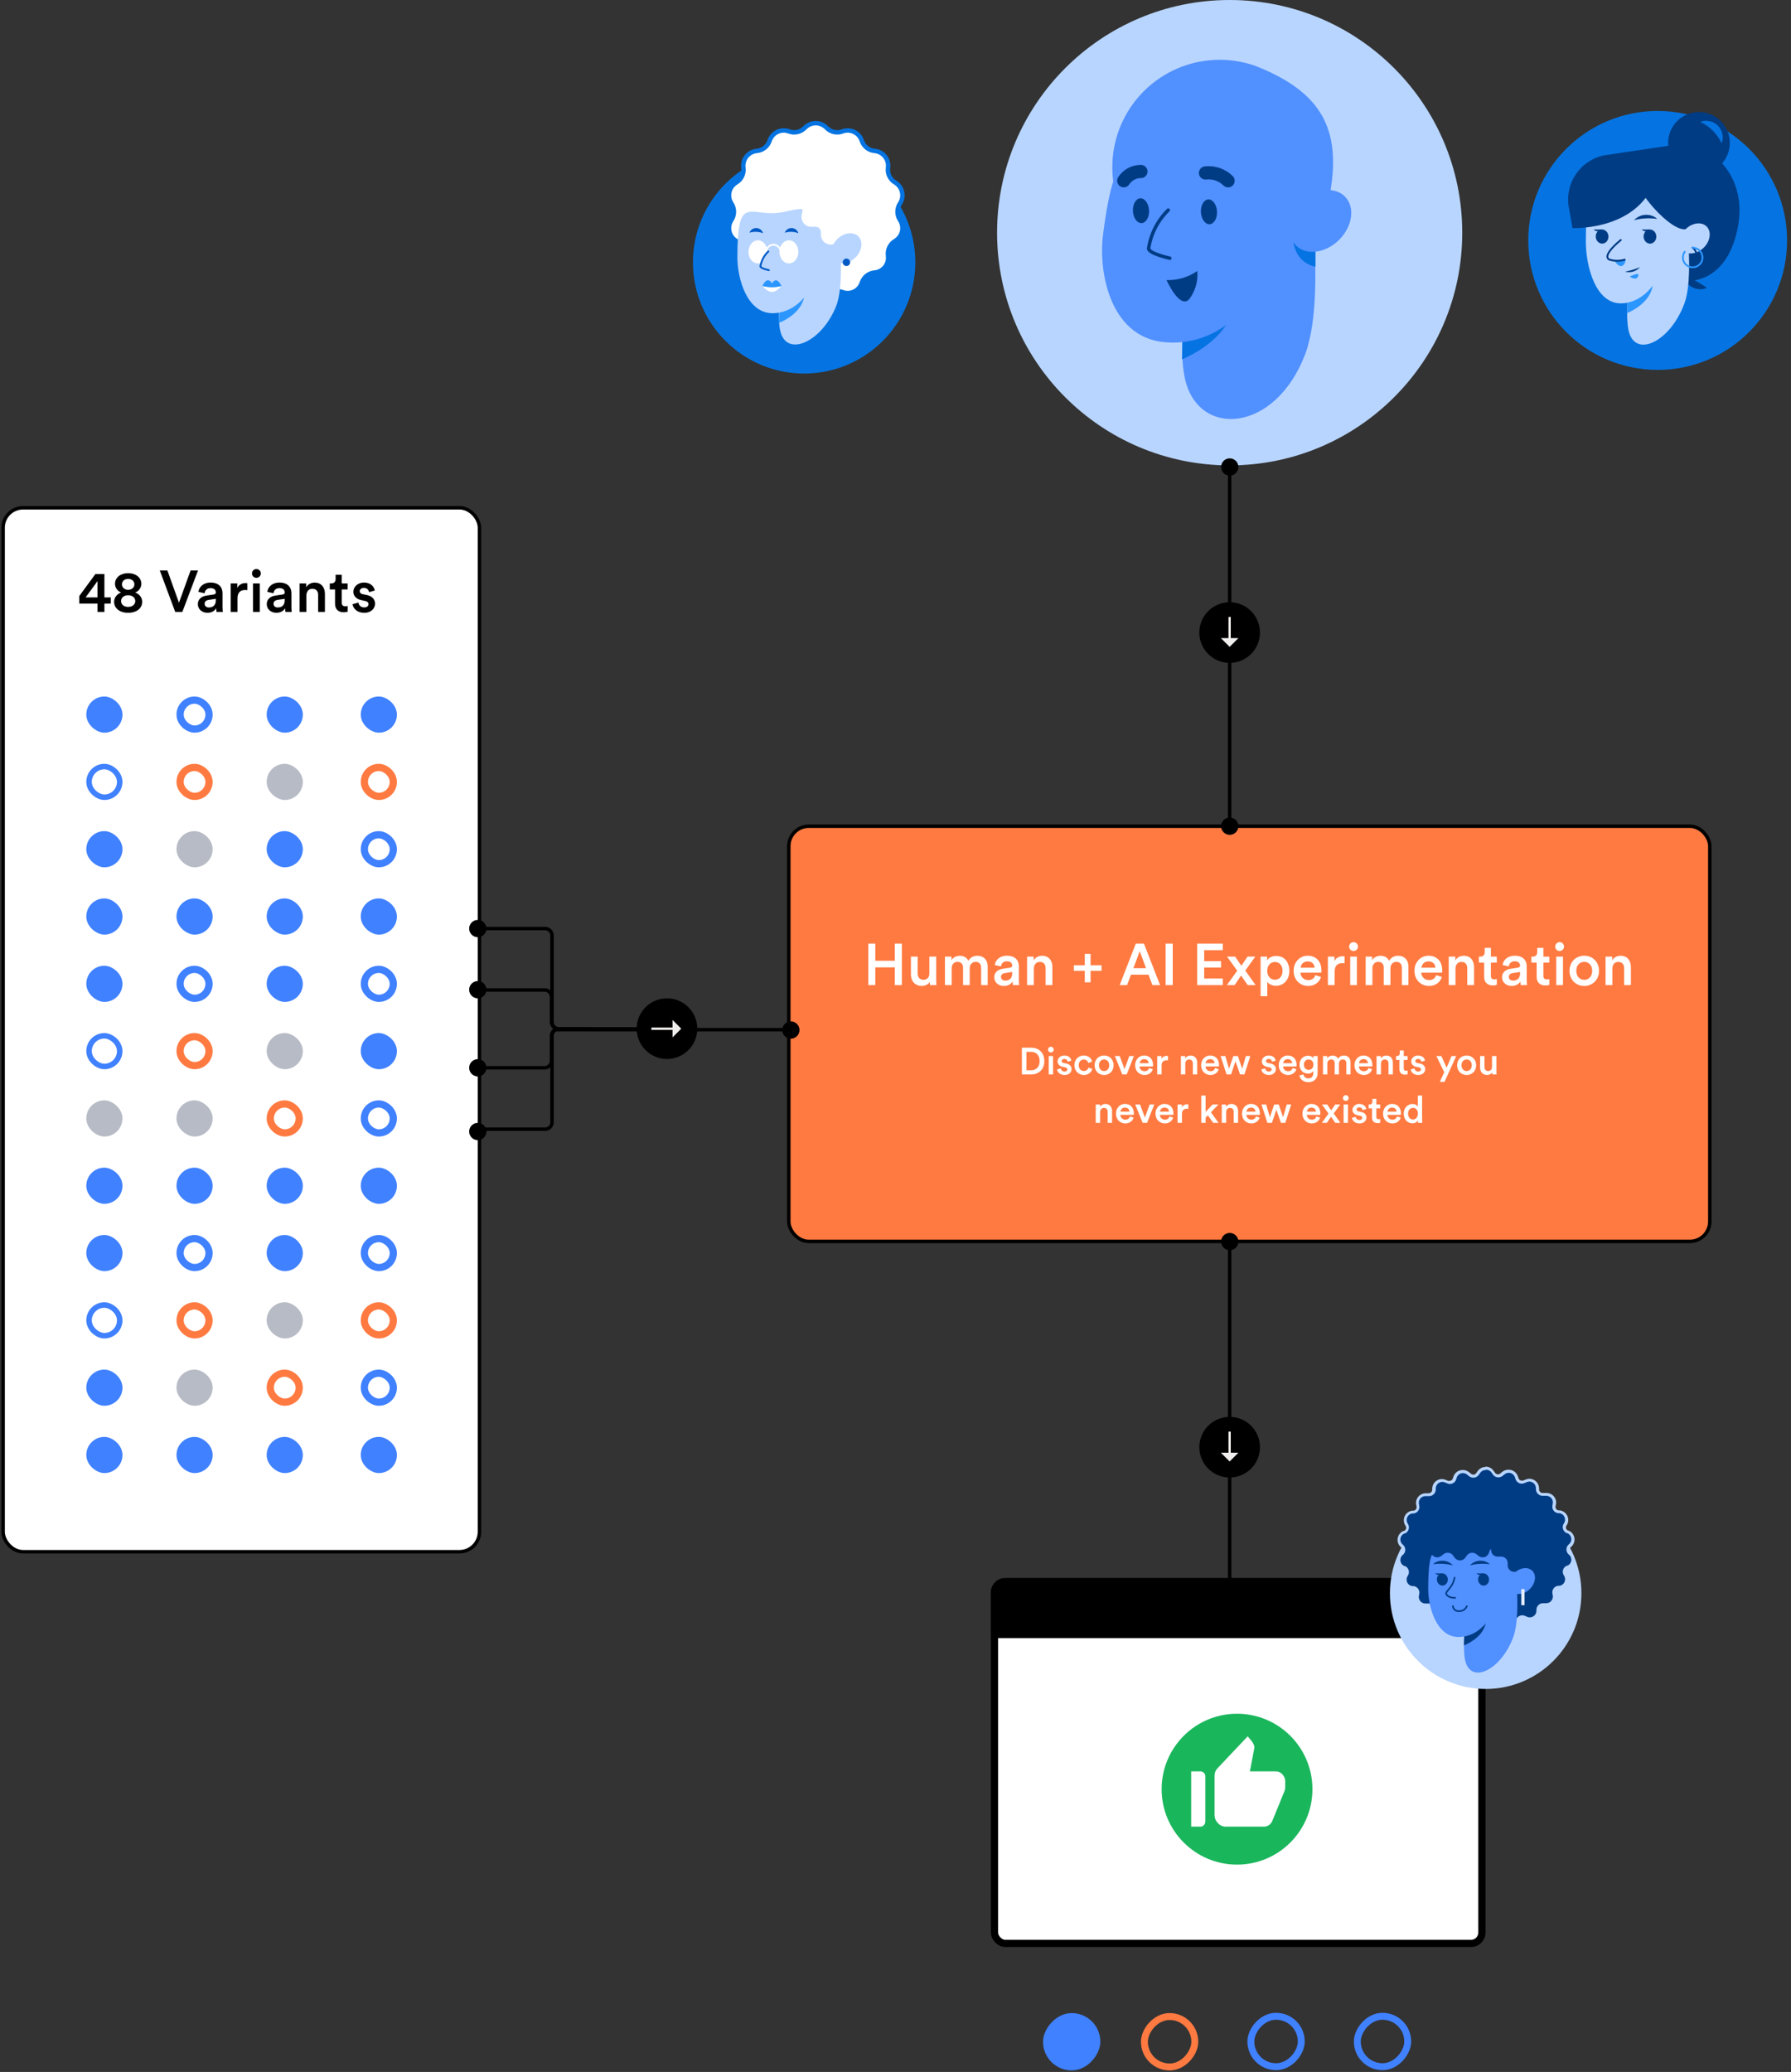 <svg width="518" height="599" viewBox="0 0 518 599" fill="none" xmlns="http://www.w3.org/2000/svg">
<rect x="0" y="0" width="518" height="599" fill="#333333" stroke="none"/>
<path d="M355.64 462.043L355.64 116.444" stroke="black"/>
<rect x="1" y="-1" width="14.579" height="14.579" rx="7.289" transform="matrix(1 1.74846e-07 1.60575e-07 -1 391.566 596.484)" stroke="#4081FF" stroke-width="2"/>
<rect x="1" y="-1" width="14.579" height="14.579" rx="7.289" transform="matrix(1 1.74846e-07 1.60575e-07 -1 360.78 596.484)" stroke="#4081FF" stroke-width="2"/>
<rect x="1" y="-1" width="14.579" height="14.579" rx="7.289" transform="matrix(1 1.74846e-07 1.60575e-07 -1 329.988 596.558)" stroke="#FF7A41" stroke-width="2"/>
<rect width="16.579" height="16.579" rx="8.289" transform="matrix(1 1.74846e-07 1.60575e-07 -1 301.667 598.558)" fill="#4081FF"/>
<rect x="287.633" y="457.258" width="140.967" height="104.584" rx="3.13" fill="white" stroke="black" stroke-width="2.087"/>
<path d="M286.589 460.388C286.589 458.083 288.458 456.215 290.763 456.215H425.47C427.775 456.215 429.643 458.083 429.643 460.388V473.58H286.589V460.388Z" fill="black"/>
<rect x="228.144" y="238.865" width="266.371" height="120.025" rx="5.76" fill="#FF7A41" stroke="black"/>
<path d="M260.835 284.785V272.8H258.79V277.753H253.16V272.8H251.132V284.785H253.16V279.663H258.79V284.785H260.835ZM268.901 283.872C268.901 284.21 268.935 284.599 268.969 284.785H270.845C270.811 284.481 270.761 283.957 270.761 283.281V276.552H268.8V281.421C268.8 282.503 268.208 283.264 267.075 283.264C265.892 283.264 265.419 282.402 265.419 281.387V276.552H263.458V281.742C263.458 283.568 264.607 285.022 266.568 285.022C267.532 285.022 268.495 284.616 268.901 283.872ZM275.243 284.785V279.9C275.243 278.852 275.902 278.074 276.95 278.074C278.066 278.074 278.539 278.818 278.539 279.764V284.785H280.467V279.9C280.467 278.885 281.143 278.074 282.174 278.074C283.273 278.074 283.763 278.801 283.763 279.764V284.785H285.656V279.443C285.656 277.262 284.236 276.316 282.749 276.316C281.684 276.316 280.72 276.688 280.078 277.77C279.638 276.806 278.692 276.316 277.61 276.316C276.68 276.316 275.649 276.755 275.175 277.601V276.552H273.299V284.785H275.243ZM287.551 282.554C287.551 283.855 288.616 285.039 290.34 285.039C291.675 285.039 292.487 284.363 292.876 283.737C292.876 284.396 292.943 284.734 292.96 284.785H294.786C294.769 284.701 294.684 284.21 294.684 283.467V279.376C294.684 277.736 293.721 276.299 291.185 276.299C289.157 276.299 287.872 277.567 287.72 278.987L289.512 279.392C289.596 278.564 290.171 277.905 291.202 277.905C292.284 277.905 292.757 278.463 292.757 279.156C292.757 279.443 292.622 279.68 292.149 279.747L290.036 280.069C288.632 280.272 287.551 281.083 287.551 282.554ZM290.712 283.5C289.934 283.5 289.512 282.993 289.512 282.435C289.512 281.759 290.002 281.421 290.61 281.32L292.757 280.998V281.37C292.757 282.976 291.811 283.5 290.712 283.5ZM299.016 280.035C299.016 278.953 299.608 278.091 300.723 278.091C301.957 278.091 302.414 278.902 302.414 279.917V284.785H304.375V279.578C304.375 277.77 303.411 276.316 301.399 276.316C300.487 276.316 299.506 276.705 298.965 277.651V276.552H297.055V284.785H299.016V280.035ZM310.566 279.054V280.66H313.745V283.991H315.418V280.66H318.596V279.054H315.418V275.758H313.745V279.054H310.566ZM333.306 284.785H335.521L330.855 272.8H328.505L323.839 284.785H325.986L327.102 281.776H332.173L333.306 284.785ZM329.638 274.997L331.463 279.9H327.812L329.638 274.997ZM339.188 284.785V272.8H337.125V284.785H339.188ZM353.659 284.785V282.892H348.283V279.714H353.152V277.871H348.283V274.693H353.659V272.8H346.255V284.785H353.659ZM354.843 284.785H357.091C357.243 284.532 358.782 282.283 358.951 282.03L360.861 284.785H363.16L360.168 280.593L363.059 276.552H360.827L359.035 279.19C358.883 278.953 357.379 276.806 357.227 276.552H354.894L357.835 280.627L354.843 284.785ZM366.536 287.997V283.855C366.959 284.481 367.855 284.988 369.038 284.988C371.405 284.988 372.909 283.128 372.909 280.66C372.909 278.226 371.54 276.367 369.106 276.367C367.838 276.367 366.891 276.958 366.485 277.668V276.552H364.592V287.997H366.536ZM370.948 280.66C370.948 282.233 370.035 283.247 368.734 283.247C367.449 283.247 366.519 282.233 366.519 280.66C366.519 279.122 367.449 278.108 368.734 278.108C370.052 278.108 370.948 279.122 370.948 280.66ZM376.164 279.764C376.231 278.885 376.941 277.939 378.175 277.939C379.528 277.939 380.17 278.801 380.204 279.764H376.164ZM380.424 281.911C380.153 282.723 379.545 283.348 378.361 283.348C377.144 283.348 376.164 282.452 376.113 281.201H382.131C382.148 281.168 382.182 280.897 382.182 280.576C382.182 277.972 380.694 276.299 378.158 276.299C376.079 276.299 374.152 278.023 374.152 280.627C374.152 283.416 376.13 285.039 378.361 285.039C380.339 285.039 381.641 283.872 382.08 282.435L380.424 281.911ZM388.874 276.502C388.789 276.485 388.586 276.451 388.35 276.451C387.268 276.451 386.355 276.975 385.966 277.871V276.552H384.056V284.785H386.017V280.863C386.017 279.325 386.71 278.446 388.231 278.446C388.434 278.446 388.654 278.463 388.874 278.497V276.502ZM392.455 284.785V276.552H390.511V284.785H392.455ZM390.206 273.662C390.206 274.372 390.781 274.93 391.474 274.93C392.184 274.93 392.759 274.372 392.759 273.662C392.759 272.952 392.184 272.377 391.474 272.377C390.781 272.377 390.206 272.952 390.206 273.662ZM396.928 284.785V279.9C396.928 278.852 397.588 278.074 398.636 278.074C399.752 278.074 400.225 278.818 400.225 279.764V284.785H402.152V279.9C402.152 278.885 402.828 278.074 403.859 278.074C404.958 278.074 405.449 278.801 405.449 279.764V284.785H407.342V279.443C407.342 277.262 405.922 276.316 404.434 276.316C403.369 276.316 402.406 276.688 401.763 277.77C401.324 276.806 400.377 276.316 399.295 276.316C398.365 276.316 397.334 276.755 396.861 277.601V276.552H394.984V284.785H396.928ZM411.112 279.764C411.18 278.885 411.89 277.939 413.124 277.939C414.477 277.939 415.119 278.801 415.153 279.764H411.112ZM415.373 281.911C415.102 282.723 414.493 283.348 413.31 283.348C412.093 283.348 411.112 282.452 411.062 281.201H417.08C417.097 281.168 417.131 280.897 417.131 280.576C417.131 277.972 415.643 276.299 413.107 276.299C411.028 276.299 409.101 278.023 409.101 280.627C409.101 283.416 411.079 285.039 413.31 285.039C415.288 285.039 416.59 283.872 417.029 282.435L415.373 281.911ZM420.966 280.035C420.966 278.953 421.557 278.091 422.673 278.091C423.907 278.091 424.363 278.902 424.363 279.917V284.785H426.324V279.578C426.324 277.77 425.361 276.316 423.349 276.316C422.436 276.316 421.456 276.705 420.915 277.651V276.552H419.005V284.785H420.966V280.035ZM431.197 274.034H429.422V275.268C429.422 275.995 429.033 276.552 428.154 276.552H427.731V278.294H429.253V282.435C429.253 283.974 430.199 284.887 431.721 284.887C432.431 284.887 432.803 284.751 432.921 284.701V283.078C432.836 283.095 432.515 283.145 432.245 283.145C431.518 283.145 431.197 282.841 431.197 282.114V278.294H432.904V276.552H431.197V274.034ZM434.428 282.554C434.428 283.855 435.493 285.039 437.218 285.039C438.553 285.039 439.365 284.363 439.753 283.737C439.753 284.396 439.821 284.734 439.838 284.785H441.664C441.647 284.701 441.562 284.21 441.562 283.467V279.376C441.562 277.736 440.599 276.299 438.063 276.299C436.034 276.299 434.749 277.567 434.597 278.987L436.389 279.392C436.474 278.564 437.049 277.905 438.08 277.905C439.162 277.905 439.635 278.463 439.635 279.156C439.635 279.443 439.5 279.68 439.026 279.747L436.913 280.069C435.51 280.272 434.428 281.083 434.428 282.554ZM437.589 283.5C436.812 283.5 436.389 282.993 436.389 282.435C436.389 281.759 436.879 281.421 437.488 281.32L439.635 280.998V281.37C439.635 282.976 438.688 283.5 437.589 283.5ZM446.385 274.034H444.61V275.268C444.61 275.995 444.221 276.552 443.342 276.552H442.919V278.294H444.441V282.435C444.441 283.974 445.387 284.887 446.909 284.887C447.619 284.887 447.991 284.751 448.109 284.701V283.078C448.024 283.095 447.703 283.145 447.433 283.145C446.706 283.145 446.385 282.841 446.385 282.114V278.294H448.092V276.552H446.385V274.034ZM452.051 284.785V276.552H450.107V284.785H452.051ZM449.803 273.662C449.803 274.372 450.377 274.93 451.07 274.93C451.78 274.93 452.355 274.372 452.355 273.662C452.355 272.952 451.78 272.377 451.07 272.377C450.377 272.377 449.803 272.952 449.803 273.662ZM458.198 283.281C456.998 283.281 455.899 282.368 455.899 280.66C455.899 278.953 456.998 278.074 458.198 278.074C459.416 278.074 460.497 278.953 460.497 280.66C460.497 282.385 459.416 283.281 458.198 283.281ZM458.198 276.299C455.747 276.299 453.938 278.142 453.938 280.66C453.938 283.196 455.747 285.039 458.198 285.039C460.667 285.039 462.475 283.196 462.475 280.66C462.475 278.142 460.667 276.299 458.198 276.299ZM466.331 280.035C466.331 278.953 466.923 278.091 468.039 278.091C469.273 278.091 469.729 278.902 469.729 279.917V284.785H471.69V279.578C471.69 277.77 470.727 276.316 468.715 276.316C467.802 276.316 466.822 276.705 466.281 277.651V276.552H464.37V284.785H466.331V280.035Z" fill="white"/>
<rect x="0.902" y="146.803" width="137.763" height="301.796" rx="5.76" fill="white" stroke="black"/>
<rect width="10.459" height="10.459" rx="5.229" transform="matrix(-2.18557e-07 1 1 2.04286e-07 24.96 415.408)" fill="#4081FF"/>
<rect width="10.459" height="10.459" rx="5.229" transform="matrix(-2.18557e-07 1 1 2.04286e-07 24.96 395.949)" fill="#4081FF"/>
<rect x="0.795" y="0.795" width="8.869" height="8.869" rx="4.434" transform="matrix(-2.18557e-07 1 1 2.04286e-07 24.96 376.49)" stroke="#4081FF" stroke-width="1.59"/>
<rect width="10.459" height="10.459" rx="5.229" transform="matrix(-2.18557e-07 1 1 2.04286e-07 24.96 357.031)" fill="#4081FF"/>
<rect width="10.459" height="10.459" rx="5.229" transform="matrix(-2.18557e-07 1 1 2.04286e-07 77.125 415.408)" fill="#4081FF"/>
<rect x="1.043" y="1.043" width="8.372" height="8.372" rx="4.186" transform="matrix(-2.18557e-07 1 1 2.04286e-07 77.125 395.949)" stroke="#FF7A41" stroke-width="2.087"/>
<rect width="10.459" height="10.459" rx="5.229" transform="matrix(-2.18557e-07 1 1 2.04286e-07 77.125 376.49)" fill="#B7BBC5"/>
<rect width="10.459" height="10.459" rx="5.229" transform="matrix(-2.18557e-07 1 1 2.04286e-07 77.125 357.031)" fill="#4081FF"/>
<rect x="-1.043" y="-1.043" width="8.372" height="8.372" rx="4.186" transform="matrix(1.8677e-07 -1 -1 -1.725e-07 59.415 365.404)" stroke="#4081FF" stroke-width="2.087"/>
<rect x="-1.043" y="-1.043" width="8.372" height="8.372" rx="4.186" transform="matrix(1.8677e-07 -1 -1 -1.725e-07 59.415 384.863)" stroke="#FF7A41" stroke-width="2.087"/>
<rect width="10.459" height="10.459" rx="5.229" transform="matrix(1.8677e-07 -1 -1 -1.725e-07 61.502 406.408)" fill="#B7BBC5"/>
<rect width="10.459" height="10.459" rx="5.229" transform="matrix(1.8677e-07 -1 -1 -1.725e-07 61.502 425.867)" fill="#4081FF"/>
<rect x="-1.043" y="-1.043" width="8.372" height="8.372" rx="4.186" transform="matrix(1.8677e-07 -1 -1 -1.725e-07 112.709 365.404)" stroke="#4081FF" stroke-width="2.087"/>
<rect x="-1.043" y="-1.043" width="8.372" height="8.372" rx="4.186" transform="matrix(1.8677e-07 -1 -1 -1.725e-07 112.709 384.863)" stroke="#FF7A41" stroke-width="2.087"/>
<rect x="-1.043" y="-1.043" width="8.372" height="8.372" rx="4.186" transform="matrix(1.8677e-07 -1 -1 -1.725e-07 112.709 404.322)" stroke="#4081FF" stroke-width="2.087"/>
<rect width="10.459" height="10.459" rx="5.229" transform="matrix(1.8677e-07 -1 -1 -1.725e-07 114.796 425.867)" fill="#4081FF"/>
<rect width="10.459" height="10.459" rx="5.229" transform="matrix(-2.18557e-07 1 1 2.04286e-07 24.96 337.572)" fill="#4081FF"/>
<rect width="10.459" height="10.459" rx="5.229" transform="matrix(-2.18557e-07 1 1 2.04286e-07 24.96 318.113)" fill="#B7BBC5"/>
<rect x="0.795" y="0.795" width="8.869" height="8.869" rx="4.434" transform="matrix(-2.18557e-07 1 1 2.04286e-07 24.96 298.654)" stroke="#4081FF" stroke-width="1.59"/>
<rect width="10.459" height="10.459" rx="5.229" transform="matrix(-2.18557e-07 1 1 2.04286e-07 24.96 279.195)" fill="#4081FF"/>
<rect width="10.459" height="10.459" rx="5.229" transform="matrix(-2.18557e-07 1 1 2.04286e-07 77.125 337.572)" fill="#4081FF"/>
<rect x="1.043" y="1.043" width="8.372" height="8.372" rx="4.186" transform="matrix(-2.18557e-07 1 1 2.04286e-07 77.125 318.113)" stroke="#FF7A41" stroke-width="2.087"/>
<rect width="10.459" height="10.459" rx="5.229" transform="matrix(-2.18557e-07 1 1 2.04286e-07 77.125 298.654)" fill="#B7BBC5"/>
<rect width="10.459" height="10.459" rx="5.229" transform="matrix(-2.18557e-07 1 1 2.04286e-07 77.125 279.195)" fill="#4081FF"/>
<rect x="-1.043" y="-1.043" width="8.372" height="8.372" rx="4.186" transform="matrix(1.8677e-07 -1 -1 -1.725e-07 59.415 287.568)" stroke="#4081FF" stroke-width="2.087"/>
<rect x="-1.043" y="-1.043" width="8.372" height="8.372" rx="4.186" transform="matrix(1.8677e-07 -1 -1 -1.725e-07 59.415 307.027)" stroke="#FF7A41" stroke-width="2.087"/>
<rect width="10.459" height="10.459" rx="5.229" transform="matrix(1.8677e-07 -1 -1 -1.725e-07 61.502 328.572)" fill="#B7BBC5"/>
<rect width="10.459" height="10.459" rx="5.229" transform="matrix(1.8677e-07 -1 -1 -1.725e-07 61.502 348.031)" fill="#4081FF"/>
<rect x="-1.043" y="-1.043" width="8.372" height="8.372" rx="4.186" transform="matrix(1.8677e-07 -1 -1 -1.725e-07 112.709 287.568)" stroke="#4081FF" stroke-width="2.087"/>
<rect width="10.459" height="10.459" rx="5.229" transform="matrix(1.8677e-07 -1 -1 -1.725e-07 114.796 309.113)" fill="#4081FF"/>
<rect x="-1.043" y="-1.043" width="8.372" height="8.372" rx="4.186" transform="matrix(1.8677e-07 -1 -1 -1.725e-07 112.709 326.486)" stroke="#4081FF" stroke-width="2.087"/>
<rect width="10.459" height="10.459" rx="5.229" transform="matrix(1.8677e-07 -1 -1 -1.725e-07 114.796 348.031)" fill="#4081FF"/>
<rect width="10.459" height="10.459" rx="5.229" transform="matrix(-2.18557e-07 1 1 2.04286e-07 24.96 259.736)" fill="#4081FF"/>
<rect width="10.459" height="10.459" rx="5.229" transform="matrix(-2.18557e-07 1 1 2.04286e-07 24.96 240.277)" fill="#4081FF"/>
<rect x="0.795" y="0.795" width="8.869" height="8.869" rx="4.434" transform="matrix(-2.18557e-07 1 1 2.04286e-07 24.96 220.818)" stroke="#4081FF" stroke-width="1.59"/>
<rect width="10.459" height="10.459" rx="5.229" transform="matrix(-2.18557e-07 1 1 2.04286e-07 24.96 201.359)" fill="#4081FF"/>
<rect width="10.459" height="10.459" rx="5.229" transform="matrix(-2.18547e-07 1 1 2.04295e-07 77.125 259.736)" fill="#4081FF"/>
<rect width="10.459" height="10.459" rx="5.229" transform="matrix(-2.18557e-07 1 1 2.04286e-07 77.125 240.277)" fill="#4081FF"/>
<rect width="10.459" height="10.459" rx="5.229" transform="matrix(-2.18547e-07 1 1 2.04296e-07 77.125 220.818)" fill="#B7BBC5"/>
<rect width="10.459" height="10.459" rx="5.229" transform="matrix(-2.18547e-07 1 1 2.04296e-07 77.125 201.359)" fill="#4081FF"/>
<rect x="-1.043" y="-1.043" width="8.372" height="8.372" rx="4.186" transform="matrix(1.8677e-07 -1 -1 -1.725e-07 59.415 209.732)" stroke="#4081FF" stroke-width="2.087"/>
<rect x="-1.043" y="-1.043" width="8.372" height="8.372" rx="4.186" transform="matrix(1.8677e-07 -1 -1 -1.725e-07 59.415 229.191)" stroke="#FF7A41" stroke-width="2.087"/>
<rect width="10.459" height="10.459" rx="5.229" transform="matrix(1.8677e-07 -1 -1 -1.725e-07 61.502 250.736)" fill="#B7BBC5"/>
<rect width="10.459" height="10.459" rx="5.229" transform="matrix(1.8677e-07 -1 -1 -1.725e-07 61.502 270.195)" fill="#4081FF"/>
<rect width="10.459" height="10.459" rx="5.229" transform="matrix(1.86762e-07 -1 -1 -1.72508e-07 114.796 211.818)" fill="#4081FF"/>
<rect x="-1.043" y="-1.043" width="8.372" height="8.372" rx="4.186" transform="matrix(1.8677e-07 -1 -1 -1.725e-07 112.709 229.191)" stroke="#FF7A41" stroke-width="2.087"/>
<rect x="-1.043" y="-1.043" width="8.372" height="8.372" rx="4.186" transform="matrix(1.8677e-07 -1 -1 -1.725e-07 112.709 248.65)" stroke="#4081FF" stroke-width="2.087"/>
<rect width="10.459" height="10.459" rx="5.229" transform="matrix(1.8677e-07 -1 -1 -1.725e-07 114.796 270.195)" fill="#4081FF"/>
<path d="M22.93 174.506H28.205V176.906H30.199V174.506H32.042V172.714H30.199V165.952H27.596L22.93 172.308V174.506ZM28.205 172.714H24.756L28.205 167.997V172.714ZM37.061 170.516C35.979 170.499 35.269 169.823 35.269 168.91C35.269 168.082 35.946 167.355 37.061 167.355C38.177 167.355 38.87 168.082 38.87 168.91C38.87 169.823 38.16 170.499 37.061 170.516ZM37.061 175.452C35.743 175.452 35.016 174.675 35.016 173.779C35.016 172.883 35.743 172.088 37.061 172.088C38.397 172.088 39.124 172.883 39.124 173.779C39.124 174.675 38.397 175.452 37.061 175.452ZM37.061 177.16C39.58 177.16 41.135 175.807 41.135 173.982C41.135 172.731 40.256 171.7 39.107 171.294C40.155 170.905 40.882 169.857 40.882 168.792C40.882 166.966 39.259 165.698 37.061 165.698C34.864 165.698 33.258 166.966 33.258 168.792C33.258 169.874 33.985 170.905 35.033 171.294C33.866 171.7 33.004 172.731 33.004 173.982C33.004 175.807 34.559 177.16 37.061 177.16ZM51.76 174.252L48.413 164.921H46.215L50.678 176.906H52.74L57.271 164.921H55.124L51.76 174.252ZM57.224 174.675C57.224 175.976 58.289 177.16 60.013 177.16C61.348 177.16 62.16 176.484 62.549 175.858C62.549 176.517 62.616 176.856 62.633 176.906H64.459C64.442 176.822 64.357 176.331 64.357 175.588V171.497C64.357 169.857 63.394 168.42 60.858 168.42C58.83 168.42 57.545 169.688 57.393 171.108L59.184 171.514C59.269 170.685 59.844 170.026 60.875 170.026C61.957 170.026 62.43 170.584 62.43 171.277C62.43 171.564 62.295 171.801 61.822 171.869L59.709 172.19C58.306 172.393 57.224 173.204 57.224 174.675ZM60.385 175.621C59.607 175.621 59.184 175.114 59.184 174.556C59.184 173.88 59.675 173.542 60.283 173.441L62.43 173.12V173.491C62.43 175.097 61.484 175.621 60.385 175.621ZM71.546 168.623C71.461 168.606 71.258 168.572 71.022 168.572C69.94 168.572 69.027 169.096 68.638 169.992V168.674H66.728V176.906H68.689V172.984C68.689 171.446 69.382 170.567 70.903 170.567C71.106 170.567 71.326 170.584 71.546 170.618V168.623ZM75.127 176.906V168.674H73.183V176.906H75.127ZM72.879 165.783C72.879 166.493 73.453 167.051 74.146 167.051C74.856 167.051 75.431 166.493 75.431 165.783C75.431 165.073 74.856 164.498 74.146 164.498C73.453 164.498 72.879 165.073 72.879 165.783ZM77.15 174.675C77.15 175.976 78.215 177.16 79.939 177.16C81.274 177.16 82.086 176.484 82.475 175.858C82.475 176.517 82.542 176.856 82.559 176.906H84.385C84.368 176.822 84.283 176.331 84.283 175.588V171.497C84.283 169.857 83.32 168.42 80.784 168.42C78.755 168.42 77.471 169.688 77.319 171.108L79.111 171.514C79.195 170.685 79.77 170.026 80.801 170.026C81.883 170.026 82.356 170.584 82.356 171.277C82.356 171.564 82.221 171.801 81.748 171.869L79.635 172.19C78.231 172.393 77.15 173.204 77.15 174.675ZM80.311 175.621C79.533 175.621 79.111 175.114 79.111 174.556C79.111 173.88 79.601 173.542 80.209 173.441L82.356 173.12V173.491C82.356 175.097 81.41 175.621 80.311 175.621ZM88.615 172.156C88.615 171.074 89.207 170.212 90.322 170.212C91.556 170.212 92.013 171.023 92.013 172.038V176.906H93.974V171.7C93.974 169.891 93.01 168.437 90.999 168.437C90.086 168.437 89.105 168.826 88.564 169.772V168.674H86.654V176.906H88.615V172.156ZM98.846 166.155H97.071V167.389C97.071 168.116 96.682 168.674 95.803 168.674H95.381V170.415H96.902V174.556C96.902 176.095 97.849 177.008 99.37 177.008C100.08 177.008 100.452 176.872 100.57 176.822V175.199C100.486 175.216 100.165 175.266 99.894 175.266C99.167 175.266 98.846 174.962 98.846 174.235V170.415H100.553V168.674H98.846V166.155ZM101.973 174.675C102.075 175.605 102.988 177.16 105.371 177.16C107.468 177.16 108.482 175.774 108.482 174.523C108.482 173.306 107.67 172.359 106.115 172.021L104.864 171.767C104.357 171.666 104.036 171.345 104.036 170.905C104.036 170.398 104.526 169.958 105.219 169.958C106.318 169.958 106.673 170.719 106.741 171.192L108.397 170.719C108.262 169.908 107.518 168.42 105.219 168.42C103.512 168.42 102.193 169.637 102.193 171.074C102.193 172.207 102.954 173.153 104.408 173.475L105.625 173.745C106.284 173.88 106.588 174.218 106.588 174.658C106.588 175.165 106.166 175.605 105.354 175.605C104.306 175.605 103.748 174.945 103.681 174.201L101.973 174.675Z" fill="black"/>
<path d="M160.058 297.701H228.918" stroke="black"/>
<path d="M164.25 297.452L198.25 297.451" stroke="black"/>
<circle cx="192.905" cy="297.387" r="8.768" fill="black"/>
<path d="M197.038 297.391L194.509 294.861V299.921L197.038 297.391Z" fill="#F1EFED"/>
<path d="M196.136 297.393L188.724 297.393" stroke="#F1EFED" stroke-width="0.665" stroke-linecap="square"/>
<path d="M139.5 286.201H157.513C158.617 286.201 159.513 287.097 159.513 288.201V295.451C159.513 296.556 160.408 297.451 161.513 297.451H165" stroke="black"/>
<path d="M139.5 268.451H157.66C158.764 268.451 159.66 269.347 159.66 270.451V295.452C159.66 296.556 160.555 297.452 161.66 297.452H171" stroke="black"/>
<path d="M139.5 308.701H157.513C158.617 308.701 159.513 307.806 159.513 306.701V299.452C159.513 298.347 160.408 297.452 161.513 297.452H165" stroke="black"/>
<path d="M139.5 326.451H157.66C158.764 326.451 159.66 325.556 159.66 324.451V299.452C159.66 298.347 160.555 297.452 161.66 297.452H170.919" stroke="black"/>
<circle cx="138.191" cy="286.119" r="2.5" fill="black"/>
<circle cx="138.191" cy="268.451" r="2.5" fill="black"/>
<circle cx="138.191" cy="327.121" r="2.5" fill="black"/>
<circle cx="138.191" cy="308.701" r="2.5" fill="black"/>
<circle cx="228.73" cy="297.785" r="2.5" fill="black"/>
<circle cx="355.667" cy="238.85" r="2.5" fill="black"/>
<circle cx="355.667" cy="358.943" r="2.5" fill="black"/>
<circle cx="355.642" cy="182.875" r="8.768" transform="rotate(90 355.642 182.875)" fill="black"/>
<path d="M355.637 187.008L358.167 184.479L353.107 184.479L355.637 187.008Z" fill="#F1EFED"/>
<path d="M355.636 186.107L355.636 178.695" stroke="#F1EFED" stroke-width="0.665" stroke-linecap="square"/>
<circle cx="355.642" cy="418.383" r="8.768" transform="rotate(90 355.642 418.383)" fill="black"/>
<path d="M355.637 422.516L358.167 419.986L353.107 419.986L355.637 422.516Z" fill="#F1EFED"/>
<path d="M355.636 421.615L355.636 414.203" stroke="#F1EFED" stroke-width="0.665" stroke-linecap="square"/>
<path d="M296.86 309.42V304.087H298.245C299.586 304.087 300.688 304.96 300.688 306.77C300.688 308.558 299.575 309.42 298.234 309.42H296.86ZM298.278 310.619C300.372 310.619 302.051 309.245 302.051 306.77C302.051 304.283 300.393 302.888 298.289 302.888H295.552V310.619H298.278ZM304.566 310.619V305.308H303.312V310.619H304.566ZM303.116 303.444C303.116 303.902 303.487 304.262 303.934 304.262C304.392 304.262 304.763 303.902 304.763 303.444C304.763 302.986 304.392 302.615 303.934 302.615C303.487 302.615 303.116 302.986 303.116 303.444ZM305.729 309.18C305.795 309.779 306.384 310.783 307.921 310.783C309.274 310.783 309.928 309.889 309.928 309.082C309.928 308.296 309.404 307.686 308.401 307.468L307.594 307.304C307.267 307.239 307.06 307.031 307.06 306.748C307.06 306.421 307.376 306.137 307.823 306.137C308.532 306.137 308.761 306.628 308.805 306.933L309.873 306.628C309.786 306.105 309.306 305.145 307.823 305.145C306.722 305.145 305.871 305.93 305.871 306.857C305.871 307.588 306.362 308.198 307.3 308.405L308.085 308.58C308.51 308.667 308.706 308.885 308.706 309.169C308.706 309.496 308.434 309.779 307.91 309.779C307.234 309.779 306.874 309.354 306.831 308.874L305.729 309.18ZM313.462 306.312C314.269 306.312 314.629 306.835 314.749 307.304L315.883 306.89C315.665 306.039 314.88 305.145 313.451 305.145C311.925 305.145 310.736 306.323 310.736 307.958C310.736 309.572 311.925 310.783 313.484 310.783C314.88 310.783 315.676 309.878 315.927 309.049L314.814 308.645C314.694 309.049 314.313 309.627 313.484 309.627C312.688 309.627 312.001 309.027 312.001 307.958C312.001 306.89 312.688 306.312 313.462 306.312ZM319.33 309.649C318.556 309.649 317.847 309.06 317.847 307.958C317.847 306.857 318.556 306.29 319.33 306.29C320.116 306.29 320.813 306.857 320.813 307.958C320.813 309.071 320.116 309.649 319.33 309.649ZM319.33 305.145C317.749 305.145 316.582 306.334 316.582 307.958C316.582 309.594 317.749 310.783 319.33 310.783C320.922 310.783 322.089 309.594 322.089 307.958C322.089 306.334 320.922 305.145 319.33 305.145ZM327.95 305.308H326.62L325.246 309.103L323.839 305.308H322.443L324.602 310.619H325.867L327.95 305.308ZM329.605 307.38C329.649 306.813 330.107 306.203 330.903 306.203C331.775 306.203 332.189 306.759 332.211 307.38H329.605ZM332.353 308.765C332.178 309.289 331.786 309.692 331.023 309.692C330.237 309.692 329.605 309.114 329.572 308.307H333.454C333.465 308.285 333.487 308.111 333.487 307.904C333.487 306.224 332.527 305.145 330.892 305.145C329.55 305.145 328.307 306.257 328.307 307.937C328.307 309.736 329.583 310.783 331.023 310.783C332.298 310.783 333.138 310.03 333.422 309.103L332.353 308.765ZM337.804 305.276C337.749 305.265 337.618 305.243 337.466 305.243C336.768 305.243 336.179 305.581 335.928 306.159V305.308H334.696V310.619H335.961V308.089C335.961 307.097 336.408 306.53 337.389 306.53C337.52 306.53 337.662 306.541 337.804 306.563V305.276ZM342.808 307.555C342.808 306.857 343.19 306.301 343.91 306.301C344.706 306.301 345 306.824 345 307.479V310.619H346.265V307.26C346.265 306.094 345.644 305.156 344.346 305.156C343.757 305.156 343.125 305.407 342.776 306.017V305.308H341.543V310.619H342.808V307.555ZM348.688 307.38C348.732 306.813 349.19 306.203 349.986 306.203C350.859 306.203 351.273 306.759 351.295 307.38H348.688ZM351.436 308.765C351.262 309.289 350.869 309.692 350.106 309.692C349.321 309.692 348.688 309.114 348.656 308.307H352.538C352.549 308.285 352.571 308.111 352.571 307.904C352.571 306.224 351.611 305.145 349.975 305.145C348.634 305.145 347.391 306.257 347.391 307.937C347.391 309.736 348.667 310.783 350.106 310.783C351.382 310.783 352.222 310.03 352.505 309.103L351.436 308.765ZM356.715 305.308L355.461 308.983L354.381 305.308H353.029L354.752 310.619H356.049L357.336 306.802L358.656 310.619H359.921L361.622 305.308H360.335L359.277 308.983L358.023 305.308H356.715ZM364.822 309.18C364.888 309.779 365.477 310.783 367.014 310.783C368.367 310.783 369.021 309.889 369.021 309.082C369.021 308.296 368.497 307.686 367.494 307.468L366.687 307.304C366.36 307.239 366.153 307.031 366.153 306.748C366.153 306.421 366.469 306.137 366.916 306.137C367.625 306.137 367.854 306.628 367.898 306.933L368.966 306.628C368.879 306.105 368.399 305.145 366.916 305.145C365.815 305.145 364.964 305.93 364.964 306.857C364.964 307.588 365.455 308.198 366.393 308.405L367.178 308.58C367.603 308.667 367.799 308.885 367.799 309.169C367.799 309.496 367.527 309.779 367.003 309.779C366.327 309.779 365.967 309.354 365.924 308.874L364.822 309.18ZM371.127 307.38C371.17 306.813 371.628 306.203 372.424 306.203C373.297 306.203 373.711 306.759 373.733 307.38H371.127ZM373.875 308.765C373.7 309.289 373.308 309.692 372.544 309.692C371.759 309.692 371.127 309.114 371.094 308.307H374.976C374.987 308.285 375.009 308.111 375.009 307.904C375.009 306.224 374.049 305.145 372.413 305.145C371.072 305.145 369.829 306.257 369.829 307.937C369.829 309.736 371.105 310.783 372.544 310.783C373.82 310.783 374.66 310.03 374.943 309.103L373.875 308.765ZM375.836 310.914C375.978 311.982 376.959 312.855 378.366 312.855C380.361 312.855 381.092 311.535 381.092 310.118V305.308H379.871V305.985C379.642 305.548 379.129 305.21 378.3 305.21C376.839 305.21 375.847 306.377 375.847 307.795C375.847 309.289 376.883 310.379 378.3 310.379C379.075 310.379 379.609 310.019 379.838 309.605V310.161C379.838 311.241 379.336 311.753 378.333 311.753C377.602 311.753 377.09 311.263 377.003 310.608L375.836 310.914ZM378.508 309.3C377.679 309.3 377.123 308.722 377.123 307.795C377.123 306.89 377.701 306.301 378.508 306.301C379.293 306.301 379.871 306.89 379.871 307.795C379.871 308.711 379.314 309.3 378.508 309.3ZM383.893 310.619V307.468C383.893 306.792 384.318 306.29 384.994 306.29C385.714 306.29 386.02 306.77 386.02 307.38V310.619H387.263V307.468C387.263 306.813 387.699 306.29 388.364 306.29C389.073 306.29 389.389 306.759 389.389 307.38V310.619H390.611V307.173C390.611 305.766 389.695 305.156 388.735 305.156C388.048 305.156 387.426 305.396 387.012 306.094C386.728 305.472 386.118 305.156 385.42 305.156C384.82 305.156 384.155 305.439 383.849 305.985V305.308H382.639V310.619H383.893ZM393.043 307.38C393.086 306.813 393.544 306.203 394.34 306.203C395.213 306.203 395.627 306.759 395.649 307.38H393.043ZM395.791 308.765C395.616 309.289 395.224 309.692 394.46 309.692C393.675 309.692 393.043 309.114 393.01 308.307H396.892C396.903 308.285 396.925 308.111 396.925 307.904C396.925 306.224 395.965 305.145 394.33 305.145C392.988 305.145 391.745 306.257 391.745 307.937C391.745 309.736 393.021 310.783 394.46 310.783C395.736 310.783 396.576 310.03 396.86 309.103L395.791 308.765ZM399.399 307.555C399.399 306.857 399.78 306.301 400.5 306.301C401.296 306.301 401.591 306.824 401.591 307.479V310.619H402.856V307.26C402.856 306.094 402.234 305.156 400.936 305.156C400.347 305.156 399.715 305.407 399.366 306.017V305.308H398.134V310.619H399.399V307.555ZM405.999 303.684H404.854V304.48C404.854 304.949 404.603 305.308 404.036 305.308H403.763V306.432H404.745V309.103C404.745 310.096 405.355 310.685 406.337 310.685C406.795 310.685 407.035 310.597 407.111 310.565V309.518C407.056 309.529 406.849 309.561 406.675 309.561C406.206 309.561 405.999 309.365 405.999 308.896V306.432H407.1V305.308H405.999V303.684ZM408.016 309.18C408.081 309.779 408.67 310.783 410.208 310.783C411.56 310.783 412.214 309.889 412.214 309.082C412.214 308.296 411.691 307.686 410.688 307.468L409.881 307.304C409.554 307.239 409.346 307.031 409.346 306.748C409.346 306.421 409.663 306.137 410.11 306.137C410.819 306.137 411.048 306.628 411.091 306.933L412.16 306.628C412.073 306.105 411.593 305.145 410.11 305.145C409.008 305.145 408.158 305.93 408.158 306.857C408.158 307.588 408.648 308.198 409.586 308.405L410.371 308.58C410.797 308.667 410.993 308.885 410.993 309.169C410.993 309.496 410.72 309.779 410.197 309.779C409.521 309.779 409.161 309.354 409.117 308.874L408.016 309.18ZM417.788 312.767L421.168 305.308H419.827L418.398 308.667L416.872 305.308H415.443L417.711 309.987L416.435 312.767H417.788ZM424.183 309.649C423.409 309.649 422.7 309.06 422.7 307.958C422.7 306.857 423.409 306.29 424.183 306.29C424.969 306.29 425.666 306.857 425.666 307.958C425.666 309.071 424.969 309.649 424.183 309.649ZM424.183 305.145C422.602 305.145 421.435 306.334 421.435 307.958C421.435 309.594 422.602 310.783 424.183 310.783C425.776 310.783 426.942 309.594 426.942 307.958C426.942 306.334 425.776 305.145 424.183 305.145ZM431.59 310.03C431.59 310.248 431.612 310.499 431.633 310.619H432.844C432.822 310.423 432.789 310.085 432.789 309.649V305.308H431.524V308.449C431.524 309.147 431.143 309.638 430.412 309.638C429.649 309.638 429.343 309.082 429.343 308.427V305.308H428.078V308.656C428.078 309.834 428.82 310.772 430.085 310.772C430.706 310.772 431.328 310.51 431.59 310.03ZM318.176 321.555C318.176 320.857 318.558 320.301 319.278 320.301C320.074 320.301 320.368 320.824 320.368 321.479V324.619H321.633V321.26C321.633 320.094 321.012 319.156 319.714 319.156C319.125 319.156 318.493 319.407 318.144 320.017V319.308H316.912V324.619H318.176V321.555ZM324.057 321.38C324.1 320.813 324.558 320.203 325.354 320.203C326.227 320.203 326.641 320.759 326.663 321.38H324.057ZM326.805 322.765C326.63 323.289 326.238 323.692 325.474 323.692C324.689 323.692 324.057 323.114 324.024 322.307H327.906C327.917 322.285 327.939 322.111 327.939 321.904C327.939 320.224 326.979 319.145 325.343 319.145C324.002 319.145 322.759 320.257 322.759 321.937C322.759 323.736 324.035 324.783 325.474 324.783C326.75 324.783 327.59 324.03 327.873 323.103L326.805 322.765ZM333.839 319.308H332.509L331.135 323.103L329.728 319.308H328.332L330.491 324.619H331.756L333.839 319.308ZM335.494 321.38C335.538 320.813 335.996 320.203 336.792 320.203C337.664 320.203 338.078 320.759 338.1 321.38H335.494ZM338.242 322.765C338.068 323.289 337.675 323.692 336.912 323.692C336.126 323.692 335.494 323.114 335.461 322.307H339.343C339.354 322.285 339.376 322.111 339.376 321.904C339.376 320.224 338.416 319.145 336.781 319.145C335.439 319.145 334.196 320.257 334.196 321.937C334.196 323.736 335.472 324.783 336.912 324.783C338.187 324.783 339.027 324.03 339.311 323.103L338.242 322.765ZM343.693 319.276C343.638 319.265 343.507 319.243 343.355 319.243C342.657 319.243 342.068 319.581 341.817 320.159V319.308H340.585V324.619H341.85V322.089C341.85 321.097 342.297 320.53 343.278 320.53C343.409 320.53 343.551 320.541 343.693 320.563V319.276ZM352.405 319.308H350.726L348.686 321.457V316.724H347.432V324.619H348.686V323.136L349.341 322.449L350.9 324.619H352.449L350.224 321.555L352.405 319.308ZM354.629 321.555C354.629 320.857 355.011 320.301 355.73 320.301C356.527 320.301 356.821 320.824 356.821 321.479V324.619H358.086V321.26C358.086 320.094 357.464 319.156 356.167 319.156C355.578 319.156 354.945 319.407 354.596 320.017V319.308H353.364V324.619H354.629V321.555ZM360.509 321.38C360.553 320.813 361.011 320.203 361.807 320.203C362.679 320.203 363.094 320.759 363.115 321.38H360.509ZM363.257 322.765C363.083 323.289 362.69 323.692 361.927 323.692C361.142 323.692 360.509 323.114 360.476 322.307H364.359C364.37 322.285 364.391 322.111 364.391 321.904C364.391 320.224 363.432 319.145 361.796 319.145C360.455 319.145 359.211 320.257 359.211 321.937C359.211 323.736 360.487 324.783 361.927 324.783C363.203 324.783 364.042 324.03 364.326 323.103L363.257 322.765ZM368.535 319.308L367.281 322.983L366.202 319.308H364.849L366.572 324.619H367.87L369.157 320.802L370.476 324.619H371.741L373.443 319.308H372.156L371.098 322.983L369.844 319.308H368.535ZM377.995 321.38C378.039 320.813 378.497 320.203 379.293 320.203C380.165 320.203 380.58 320.759 380.602 321.38H377.995ZM380.743 322.765C380.569 323.289 380.176 323.692 379.413 323.692C378.628 323.692 377.995 323.114 377.963 322.307H381.845C381.856 322.285 381.877 322.111 381.877 321.904C381.877 320.224 380.918 319.145 379.282 319.145C377.941 319.145 376.698 320.257 376.698 321.937C376.698 323.736 377.974 324.783 379.413 324.783C380.689 324.783 381.529 324.03 381.812 323.103L380.743 322.765ZM382.314 324.619H383.764C383.862 324.456 384.855 323.005 384.964 322.842L386.196 324.619H387.679L385.749 321.915L387.614 319.308H386.174L385.018 321.01C384.92 320.857 383.95 319.472 383.851 319.308H382.347L384.244 321.937L382.314 324.619ZM389.857 324.619V319.308H388.603V324.619H389.857ZM388.406 317.444C388.406 317.902 388.777 318.262 389.224 318.262C389.682 318.262 390.053 317.902 390.053 317.444C390.053 316.986 389.682 316.615 389.224 316.615C388.777 316.615 388.406 316.986 388.406 317.444ZM391.02 323.18C391.085 323.779 391.674 324.783 393.212 324.783C394.564 324.783 395.218 323.889 395.218 323.082C395.218 322.296 394.695 321.686 393.691 321.468L392.884 321.304C392.557 321.239 392.35 321.031 392.35 320.748C392.35 320.421 392.666 320.137 393.113 320.137C393.822 320.137 394.051 320.628 394.095 320.933L395.164 320.628C395.076 320.105 394.597 319.145 393.113 319.145C392.012 319.145 391.161 319.93 391.161 320.857C391.161 321.588 391.652 322.198 392.59 322.405L393.375 322.58C393.8 322.667 393.997 322.885 393.997 323.169C393.997 323.496 393.724 323.779 393.201 323.779C392.525 323.779 392.165 323.354 392.121 322.874L391.02 323.18ZM398.076 317.684H396.93V318.48C396.93 318.949 396.68 319.308 396.113 319.308H395.84V320.432H396.821V323.103C396.821 324.096 397.432 324.685 398.414 324.685C398.872 324.685 399.111 324.597 399.188 324.565V323.518C399.133 323.529 398.926 323.561 398.752 323.561C398.283 323.561 398.076 323.365 398.076 322.896V320.432H399.177V319.308H398.076V317.684ZM401.307 321.38C401.35 320.813 401.808 320.203 402.604 320.203C403.477 320.203 403.891 320.759 403.913 321.38H401.307ZM404.055 322.765C403.88 323.289 403.488 323.692 402.724 323.692C401.939 323.692 401.307 323.114 401.274 322.307H405.156C405.167 322.285 405.189 322.111 405.189 321.904C405.189 320.224 404.229 319.145 402.593 319.145C401.252 319.145 400.009 320.257 400.009 321.937C400.009 323.736 401.285 324.783 402.724 324.783C404 324.783 404.84 324.03 405.123 323.103L404.055 322.765ZM407.248 321.947C407.248 320.933 407.859 320.29 408.688 320.29C409.516 320.29 410.083 320.922 410.083 321.937C410.083 322.951 409.506 323.638 408.677 323.638C407.815 323.638 407.248 322.962 407.248 321.947ZM411.305 316.724H410.073V319.93C409.909 319.592 409.44 319.167 408.513 319.167C407.019 319.167 405.983 320.421 405.983 321.947C405.983 323.55 407.008 324.75 408.535 324.75C409.287 324.75 409.844 324.379 410.094 323.932C410.094 324.15 410.127 324.499 410.149 324.619H411.359C411.348 324.532 411.305 324.128 411.305 323.649V316.724Z" fill="white"/>
<circle r="21.809" transform="matrix(1 0 0 -1 357.779 517.252)" fill="#1AB65C"/>
<path d="M371.526 517.752L367.887 526.661C367.333 527.613 366.546 528.089 365.524 528.089H354.477C353.625 528.089 352.88 527.749 352.242 527.069C351.603 526.389 351.284 525.596 351.284 524.689V513.332C351.284 512.516 351.561 511.813 352.114 511.224L360.862 501.975L361.437 502.655C361.948 503.199 362.352 503.788 362.65 504.423C362.778 504.74 362.821 505.058 362.778 505.375L361.501 512.108H369.036C369.76 512.108 370.388 512.402 370.92 512.992C371.452 513.581 371.718 514.261 371.718 515.032V516.596C371.718 517.004 371.654 517.39 371.526 517.752ZM344.515 528.089V512.108H347.197C347.58 512.108 347.91 512.244 348.187 512.516C348.464 512.788 348.602 513.128 348.602 513.536V526.593C348.602 527.001 348.464 527.353 348.187 527.647C347.91 527.942 347.58 528.089 347.197 528.089H344.515Z" fill="white"/>
<g clip-path="url(#clip0_1678_18570)">
<path d="M232.575 107.988C250.335 107.988 264.732 93.591 264.732 75.831C264.732 58.072 250.335 43.675 232.575 43.675C214.816 43.675 200.419 58.072 200.419 75.831C200.419 93.591 214.816 107.988 232.575 107.988Z" fill="#0574E2"/>
<path d="M239.023 36.917C239.604 37.531 240.353 37.961 241.176 38.152C241.999 38.343 242.861 38.287 243.653 37.992V37.992C244.196 37.787 244.775 37.694 245.355 37.72C245.935 37.745 246.503 37.888 247.027 38.139C247.55 38.39 248.017 38.744 248.4 39.181C248.782 39.617 249.073 40.126 249.253 40.678V40.678C249.513 41.479 250.002 42.186 250.659 42.711C251.317 43.236 252.114 43.557 252.952 43.633V43.633C253.534 43.684 254.098 43.852 254.612 44.128C255.127 44.404 255.579 44.781 255.943 45.237C256.306 45.694 256.573 46.219 256.727 46.782C256.881 47.345 256.918 47.933 256.838 48.511V48.511C256.725 49.345 256.861 50.194 257.229 50.951C257.596 51.708 258.179 52.34 258.904 52.768V52.768C259.403 53.068 259.836 53.465 260.178 53.936C260.519 54.408 260.762 54.943 260.891 55.511C261.021 56.078 261.034 56.666 260.93 57.239C260.827 57.811 260.609 58.357 260.289 58.844V58.844C259.824 59.549 259.576 60.375 259.576 61.22C259.576 62.065 259.824 62.891 260.289 63.597V63.597C260.608 64.082 260.826 64.626 260.929 65.197C261.033 65.768 261.019 66.354 260.89 66.92C260.76 67.486 260.518 68.02 260.177 68.489C259.835 68.959 259.403 69.354 258.904 69.652V69.652C258.177 70.083 257.594 70.719 257.226 71.48C256.859 72.24 256.724 73.093 256.838 73.93V73.93C256.918 74.507 256.881 75.094 256.726 75.655C256.572 76.217 256.305 76.741 255.942 77.195C255.578 77.65 255.125 78.026 254.611 78.299C254.097 78.573 253.533 78.739 252.952 78.786C252.115 78.865 251.319 79.187 250.662 79.712C250.005 80.237 249.515 80.942 249.253 81.742C249.075 82.295 248.786 82.807 248.404 83.246C248.023 83.684 247.556 84.041 247.032 84.294C246.509 84.547 245.939 84.691 245.358 84.718C244.777 84.745 244.197 84.653 243.653 84.449V84.449C242.862 84.156 242.003 84.1 241.181 84.287C240.359 84.474 239.609 84.897 239.023 85.503V85.503C238.622 85.921 238.141 86.253 237.608 86.48C237.076 86.707 236.503 86.824 235.924 86.824C235.344 86.824 234.771 86.707 234.239 86.48C233.706 86.253 233.225 85.921 232.824 85.503V85.503C232.238 84.897 231.488 84.474 230.666 84.287C229.844 84.1 228.985 84.156 228.194 84.449C227.65 84.653 227.07 84.745 226.489 84.718C225.908 84.691 225.338 84.547 224.815 84.294C224.291 84.041 223.824 83.684 223.443 83.246C223.061 82.807 222.772 82.295 222.594 81.742V81.742C222.326 80.942 221.832 80.237 221.172 79.713C220.511 79.189 219.713 78.867 218.874 78.786C218.295 78.736 217.733 78.568 217.222 78.293C216.71 78.019 216.26 77.643 215.898 77.188C215.537 76.734 215.271 76.211 215.119 75.651C214.966 75.09 214.929 74.505 215.009 73.93V73.93C215.124 73.093 214.988 72.24 214.621 71.48C214.253 70.719 213.67 70.083 212.943 69.652V69.652C212.445 69.354 212.012 68.959 211.67 68.489C211.329 68.02 211.087 67.486 210.957 66.92C210.828 66.354 210.814 65.768 210.918 65.197C211.021 64.626 211.239 64.082 211.558 63.597V63.597C212.023 62.891 212.271 62.065 212.271 61.22C212.271 60.375 212.023 59.549 211.558 58.844V58.844C211.238 58.357 211.02 57.811 210.917 57.239C210.813 56.666 210.826 56.078 210.956 55.511C211.085 54.943 211.328 54.408 211.669 53.936C212.011 53.465 212.444 53.068 212.943 52.768V52.768C213.668 52.34 214.251 51.708 214.618 50.951C214.986 50.194 215.122 49.345 215.009 48.511V48.511C214.929 47.934 214.966 47.348 215.118 46.786C215.271 46.225 215.536 45.7 215.897 45.244C216.259 44.788 216.709 44.41 217.22 44.134C217.732 43.857 218.295 43.687 218.874 43.633V43.633C219.715 43.558 220.516 43.238 221.177 42.713C221.838 42.188 222.331 41.48 222.594 40.678V40.678C222.774 40.126 223.065 39.617 223.447 39.181C223.83 38.744 224.297 38.39 224.82 38.139C225.344 37.888 225.912 37.745 226.492 37.72C227.072 37.694 227.651 37.787 228.194 37.992V37.992C228.986 38.287 229.848 38.343 230.671 38.152C231.494 37.961 232.243 37.531 232.824 36.917V36.917C233.228 36.505 233.71 36.177 234.242 35.953C234.775 35.73 235.346 35.614 235.924 35.614C236.501 35.614 237.072 35.73 237.605 35.953C238.137 36.177 238.619 36.505 239.023 36.917V36.917Z" fill="white" stroke="#0574E2" stroke-width="1.281" stroke-miterlimit="10" stroke-linecap="round"/>
<path d="M241.214 57.647C241.214 57.647 245.244 79.594 241.855 88.439C237.721 98.937 227.388 103.505 225.652 95.59C223.917 87.674 228.814 63.392 228.814 63.392" fill="#B8D5FF"/>
<path d="M232.699 84.47C232.699 90.67 225.26 93.356 225.26 93.356L225.404 89.099L232.699 84.47Z" fill="#2C96FF"/>
<path d="M236.729 74.013C236.729 83.148 230.777 90.546 223.42 90.546C216.063 90.546 213.273 80.565 213.273 74.406C213.273 57.522 216.063 61.634 223.42 61.634C230.777 61.634 236.729 54.773 236.729 74.013Z" fill="#B8D5FF"/>
<path d="M226.975 67.276C227.125 66.867 227.401 66.516 227.763 66.273C228.125 66.03 228.555 65.908 228.991 65.924C229.426 65.94 229.846 66.094 230.189 66.363C230.532 66.631 230.782 67.002 230.901 67.421C229.645 66.939 228.264 66.888 226.975 67.276V67.276Z" fill="#005AC6"/>
<path d="M216.766 67.276C216.916 66.867 217.192 66.516 217.554 66.273C217.916 66.03 218.346 65.908 218.782 65.924C219.217 65.94 219.637 66.094 219.98 66.363C220.323 66.631 220.573 67.002 220.692 67.421C219.436 66.939 218.055 66.888 216.766 67.276V67.276Z" fill="#005AC6"/>
<path d="M243.404 68.826L241.173 69.859C240.844 70.008 240.485 70.074 240.126 70.052C239.766 70.03 239.417 69.921 239.11 69.734C238.802 69.546 238.545 69.286 238.361 68.977C238.176 68.668 238.07 68.318 238.052 67.958V66.987C238.034 66.685 237.955 66.389 237.819 66.119C237.683 65.849 237.492 65.61 237.26 65.416C237.028 65.222 236.758 65.078 236.467 64.993C236.177 64.908 235.872 64.883 235.572 64.92H234.911C234.559 64.962 234.202 64.919 233.871 64.794C233.539 64.67 233.242 64.467 233.005 64.204C232.768 63.941 232.598 63.624 232.509 63.281C232.42 62.938 232.414 62.579 232.493 62.234L232.72 61.242C232.787 60.952 232.794 60.653 232.742 60.36C232.69 60.068 232.58 59.789 232.418 59.54C232.256 59.291 232.045 59.078 231.799 58.912C231.553 58.746 231.276 58.632 230.984 58.576L230.095 58.41L241.648 58.121" fill="white"/>
<path d="M243.404 68.826L241.173 69.859C240.844 70.008 240.485 70.074 240.126 70.052C239.766 70.03 239.417 69.921 239.11 69.734C238.802 69.546 238.545 69.286 238.361 68.977C238.176 68.668 238.07 68.318 238.052 67.958V66.987C238.034 66.685 237.955 66.389 237.819 66.119C237.683 65.849 237.492 65.61 237.26 65.416C237.028 65.222 236.758 65.078 236.467 64.993C236.177 64.908 235.872 64.883 235.572 64.92H234.911C234.559 64.962 234.202 64.919 233.871 64.794C233.539 64.67 233.242 64.467 233.005 64.204C232.768 63.941 232.598 63.624 232.509 63.281C232.42 62.938 232.414 62.579 232.493 62.234L232.72 61.242C232.787 60.952 232.794 60.653 232.742 60.36C232.69 60.068 232.58 59.789 232.418 59.54C232.256 59.291 232.045 59.078 231.799 58.912C231.553 58.746 231.276 58.632 230.984 58.576L230.095 58.41L241.648 58.121" stroke="white" stroke-width="1.281" stroke-miterlimit="10" stroke-linecap="round"/>
<path d="M233.588 50.681C233.361 54.917 243.425 66.325 247.848 65.912C252.27 65.498 250.038 63.845 250.038 63.845L249.274 46.341L233.588 50.681Z" fill="white" stroke="white" stroke-width="1.281" stroke-miterlimit="10" stroke-linecap="round"/>
<path d="M247.451 74.422C249.355 72.518 249.715 69.789 248.254 68.329C246.794 66.868 244.065 67.228 242.161 69.132C240.256 71.037 239.896 73.765 241.357 75.226C242.818 76.687 245.546 76.327 247.451 74.422Z" fill="#B8D5FF"/>
<path d="M226.024 82.673C226.024 82.673 224.784 84.471 223.276 84.471C221.767 84.471 220.506 82.673 220.506 82.673C220.506 82.673 221.808 79.532 223.276 81.929C224.681 79.573 226.024 82.673 226.024 82.673Z" fill="#2C96FF"/>
<path d="M226.024 82.672C226.024 82.672 224.784 84.47 223.276 84.47C221.767 84.47 220.506 82.672 220.506 82.672C222.309 83.189 224.221 83.189 226.024 82.672V82.672Z" fill="white"/>
<path d="M244.81 76.906C245.403 76.906 245.884 76.425 245.884 75.832C245.884 75.238 245.403 74.757 244.81 74.757C244.216 74.757 243.735 75.238 243.735 75.832C243.735 76.425 244.216 76.906 244.81 76.906Z" fill="#005AC6"/>
<path d="M219.204 76.163C220.711 76.163 221.932 74.664 221.932 72.815C221.932 70.966 220.711 69.467 219.204 69.467C217.698 69.467 216.477 70.966 216.477 72.815C216.477 74.664 217.698 76.163 219.204 76.163Z" fill="white"/>
<path d="M228.173 76.163C229.68 76.163 230.901 74.664 230.901 72.815C230.901 70.966 229.68 69.467 228.173 69.467C226.667 69.467 225.446 70.966 225.446 72.815C225.446 74.664 226.667 76.163 228.173 76.163Z" fill="white"/>
<path d="M221.622 72.815C221.622 72.267 221.84 71.741 222.228 71.353C222.615 70.966 223.141 70.748 223.689 70.748C224.237 70.748 224.763 70.966 225.15 71.353C225.538 71.741 225.756 72.267 225.756 72.815" stroke="white" stroke-width="0.517" stroke-miterlimit="10"/>
<path d="M222.222 72.69C220.993 73.848 220.186 75.383 219.928 77.051C220.093 77.63 222.387 78.105 222.387 78.105" fill="#B8D5FF"/>
<path d="M222.222 72.69C220.993 73.848 220.186 75.383 219.928 77.051C220.093 77.63 222.387 78.105 222.387 78.105" stroke="#005AC6" stroke-width="0.537" stroke-miterlimit="10" stroke-linecap="round"/>
</g>
<path d="M479.436 106.935C500.106 106.935 516.862 90.178 516.862 69.508C516.862 48.838 500.106 32.082 479.436 32.082C458.766 32.082 442.009 48.838 442.009 69.508C442.009 90.178 458.766 106.935 479.436 106.935Z" fill="#0574E2"/>
<path d="M486.793 79.594C489.253 80.47 491.572 81.703 493.675 83.252C492.986 83.527 492.245 83.648 491.505 83.608C490.764 83.568 490.041 83.367 489.386 83.019C488.731 82.67 488.159 82.184 487.711 81.592C487.264 81.001 486.95 80.319 486.793 79.594V79.594Z" fill="#003C84"/>
<path d="M488.116 81.206C488.116 81.206 498.986 82.074 502.417 66.74C505.847 51.405 495.266 44.647 495.266 44.647L482.432 42.994L488.116 81.206Z" fill="#003C84"/>
<path d="M486.545 54.795C486.545 54.795 490.575 78.251 487.186 87.695C483.052 98.938 472.719 103.815 470.983 95.363C469.247 86.91 474.166 60.933 474.166 60.933" fill="#B8D5FF"/>
<path d="M478.03 81.618C478.03 87.694 470.591 90.505 470.591 90.505L470.735 86.247L478.03 81.618Z" fill="#2C96FF"/>
<path d="M460.175 69.033C459.252 65.728 458.697 62.332 458.521 58.906C458.769 55.806 464.391 59.196 464.391 59.196L460.175 69.033Z" fill="#B8D5FF"/>
<path d="M482.061 69.446C482.061 79.531 476.109 87.695 468.752 87.695C461.394 87.695 458.667 76.824 458.667 69.901C458.667 51.301 461.456 55.827 468.814 55.827C476.171 55.827 482.061 48.222 482.061 69.446Z" fill="#B8D5FF"/>
<path d="M469.991 78.54C471.474 78.245 472.926 77.816 474.331 77.259C473.797 77.853 473.109 78.287 472.343 78.513C471.576 78.74 470.763 78.749 469.991 78.54V78.54Z" fill="#003C84"/>
<path d="M473.856 79.676C474.228 78.56 471.376 79.945 471.376 79.945C471.376 79.945 473.277 81.453 473.856 79.676Z" fill="#2C96FF"/>
<path d="M472.616 63.64C473.471 62.721 474.65 62.171 475.903 62.105C477.156 62.04 478.386 62.464 479.332 63.288C477.092 62.97 474.811 63.089 472.616 63.64V63.64Z" fill="#003C84"/>
<path d="M463.378 66.326C463.223 66.499 463.034 66.637 462.822 66.731C462.61 66.826 462.381 66.874 462.149 66.874C461.917 66.874 461.687 66.826 461.475 66.731C461.264 66.637 461.074 66.499 460.919 66.326V66.326C461.731 66.367 462.545 66.367 463.358 66.326H463.378Z" fill="#003C84"/>
<path d="M477.266 66.326C477.113 66.498 476.925 66.636 476.715 66.73C476.504 66.824 476.277 66.873 476.046 66.873C475.816 66.873 475.588 66.824 475.378 66.73C475.168 66.636 474.98 66.498 474.827 66.326V66.326C475.64 66.367 476.453 66.367 477.266 66.326V66.326Z" fill="#003C84"/>
<path d="M477.324 70.436C478.338 70.379 479.109 69.418 479.045 68.29C478.982 67.162 478.108 66.294 477.094 66.351C476.08 66.408 475.309 67.369 475.372 68.497C475.436 69.625 476.31 70.493 477.324 70.436Z" fill="#003C84"/>
<path d="M463.479 70.427C464.493 70.37 465.264 69.41 465.2 68.281C465.137 67.153 464.263 66.285 463.249 66.342C462.235 66.399 461.464 67.36 461.528 68.488C461.591 69.616 462.465 70.484 463.479 70.427Z" fill="#003C84"/>
<path d="M466.933 75.418C467.698 76.451 468.607 77.485 469.557 76.575C469.763 76.35 469.921 76.085 470.024 75.798C470.127 75.511 470.172 75.206 470.157 74.901C469.124 75.274 468.03 75.449 466.933 75.418V75.418Z" fill="#2C96FF"/>
<path d="M468.772 69.384C466.003 71.636 463.75 74.282 465.507 75.067C466.935 75.498 468.459 75.498 469.888 75.067" stroke="#003C84" stroke-width="0.537" stroke-miterlimit="10" stroke-linecap="round"/>
<path d="M491.381 50.248C496.311 50.248 500.308 46.251 500.308 41.32C500.308 36.39 496.311 32.393 491.381 32.393C486.45 32.393 482.453 36.39 482.453 41.32C482.453 46.251 486.45 50.248 491.381 50.248Z" fill="#003C84"/>
<path d="M491.732 35.244C492.598 34.909 493.543 34.834 494.452 35.026C495.36 35.218 496.193 35.67 496.85 36.326C497.506 36.983 497.958 37.816 498.15 38.724C498.342 39.633 498.267 40.577 497.932 41.444C496.68 38.697 494.478 36.496 491.732 35.244V35.244Z" fill="#0574E2"/>
<path d="M473.133 51.054C472.905 55.187 482.99 66.698 487.392 66.285C491.794 65.871 489.583 64.218 489.583 64.218L488.839 46.714L473.133 51.054Z" fill="#003C84"/>
<path d="M490.616 40.928L463.874 44.916C460.488 45.636 457.525 47.67 455.638 50.573C453.751 53.475 453.093 57.008 453.81 60.395L454.802 65.934C454.802 65.934 470.756 66.698 477.307 55.167" fill="#003C84"/>
<path d="M492.789 71.569C494.693 69.664 495.053 66.936 493.592 65.475C492.132 64.014 489.403 64.374 487.499 66.279C485.594 68.183 485.234 70.912 486.695 72.373C488.156 73.833 490.884 73.473 492.789 71.569Z" fill="#B8D5FF"/>
<path d="M489.542 71.616C490.101 71.997 490.488 72.584 490.616 73.249" stroke="#003C84" stroke-width="0.517" stroke-miterlimit="10" stroke-linecap="round"/>
<path d="M489.541 71.616C490.103 71.612 490.653 71.775 491.122 72.085C491.591 72.394 491.957 72.836 492.174 73.355C492.391 73.873 492.449 74.444 492.34 74.995C492.231 75.546 491.961 76.052 491.564 76.45C491.167 76.847 490.66 77.117 490.109 77.225C489.558 77.334 488.987 77.276 488.469 77.059C487.951 76.842 487.509 76.476 487.199 76.008C486.89 75.539 486.727 74.989 486.731 74.427C486.725 73.838 486.914 73.264 487.268 72.794" stroke="#2C96FF" stroke-width="0.517" stroke-miterlimit="10" stroke-linecap="round"/>
<g clip-path="url(#clip1_1678_18570)">
<path d="M355.648 134.538C392.8 134.538 422.918 104.421 422.918 67.269C422.918 30.117 392.8 0 355.648 0C318.497 0 288.379 30.117 288.379 67.269C288.379 104.421 318.497 134.538 355.648 134.538Z" fill="#B8D5FF"/>
<path d="M378.606 77.506C389.646 46.106 389.569 29.528 363.326 19.137C358.26 17.305 352.803 16.823 347.494 17.738C342.185 18.653 337.205 20.933 333.043 24.355C328.881 27.776 325.682 32.222 323.758 37.254C321.834 42.287 321.253 47.733 322.071 53.059L320.657 60.698" fill="#5190FF"/>
<path d="M376.161 34.954C376.161 34.954 384.795 83.009 377.498 102.376C368.789 125.296 346.48 126.709 342.699 109.405C338.917 92.1 349.536 47.522 349.536 47.522" fill="#5190FF"/>
<path d="M357.138 85.606C357.138 98.097 341.858 103.865 341.858 103.865L342.164 95.079L357.138 85.606Z" fill="#0574E2"/>
<path d="M373.908 67.689C373.908 76.398 380.478 77.085 380.478 77.085V70.974L373.908 67.689Z" fill="#0574E2"/>
<path d="M366.803 73.152C364.663 89.272 350.874 100.809 335.938 98.822C321.002 96.836 317.602 78.538 319.053 67.651C322.873 37.818 327.686 45.84 342.622 47.788C357.558 49.736 371.234 39.002 366.803 73.152Z" fill="#5190FF"/>
<path d="M347.741 49.199L360.309 38.427L353.739 49.199H347.741Z" fill="#5190FF"/>
<path d="M355.075 51.072L367.643 40.3L361.073 51.072H355.075Z" fill="#5190FF"/>
<path d="M337.886 60.738C334.814 63.745 332.815 67.677 332.194 71.931C332.614 73.421 338.344 74.643 338.344 74.643" fill="#5190FF"/>
<path d="M337.886 60.738C334.814 63.745 332.815 67.677 332.194 71.931C332.614 73.421 338.344 74.643 338.344 74.643" stroke="#003C84" stroke-width="0.993" stroke-miterlimit="10" stroke-linecap="round"/>
<path d="M349.852 64.823C351.137 64.754 352.093 63.093 351.987 61.112C351.88 59.132 350.753 57.583 349.468 57.652C348.182 57.721 347.227 59.382 347.333 61.362C347.439 63.342 348.567 64.892 349.852 64.823Z" fill="#003C84"/>
<path d="M330.191 64.502C331.477 64.433 332.432 62.772 332.326 60.792C332.22 58.812 331.092 57.262 329.807 57.331C328.522 57.4 327.566 59.061 327.672 61.042C327.778 63.022 328.906 64.571 330.191 64.502Z" fill="#003C84"/>
<path d="M346.289 78.346C343.675 80.142 340.56 81.065 337.389 80.981C337.389 80.981 341.209 89.5 343.921 86.52C345.71 84.19 346.555 81.271 346.289 78.346V78.346Z" fill="#003C84"/>
<path d="M329.978 49.581C328.993 49.575 328.022 49.817 327.154 50.284C326.286 50.751 325.55 51.429 325.012 52.255" fill="#5190FF"/>
<path d="M329.978 49.581C328.993 49.575 328.022 49.817 327.154 50.284C326.286 50.751 325.55 51.429 325.012 52.255" stroke="#003C84" stroke-width="3.82" stroke-miterlimit="10" stroke-linecap="round"/>
<path d="M355.19 52.257C354.34 51.416 353.311 50.777 352.181 50.387C351.05 49.997 349.846 49.866 348.658 50.003" fill="#5190FF"/>
<path d="M355.19 52.257C354.34 51.416 353.311 50.777 352.181 50.387C351.05 49.997 349.846 49.866 348.658 50.003" stroke="#003C84" stroke-width="3.82" stroke-miterlimit="10" stroke-linecap="round"/>
<path d="M387.328 69.314C391.237 65.405 391.975 59.806 388.976 56.808C385.978 53.809 380.378 54.547 376.47 58.455C372.561 62.364 371.824 67.963 374.822 70.962C377.821 73.96 383.42 73.222 387.328 69.314Z" fill="#5190FF"/>
</g>
<circle cx="355.667" cy="135.01" r="2.5" fill="black"/>
<g clip-path="url(#clip2_1678_18570)">
<path d="M429.69 488.277C444.982 488.277 457.38 475.88 457.38 460.587C457.38 445.295 444.982 432.897 429.69 432.897C414.397 432.897 402 445.295 402 460.587C402 475.88 414.397 488.277 429.69 488.277Z" fill="#B8D5FF"/>
<path d="M429.814 471.55C429.442 471.552 429.074 471.465 428.742 471.294C428.411 471.124 428.125 470.876 427.91 470.571L427.448 469.948C427.317 469.757 427.142 469.6 426.938 469.491C426.733 469.383 426.505 469.326 426.273 469.325C425.942 469.322 425.621 469.436 425.366 469.646L424.672 470.18C424.266 470.5 423.765 470.676 423.248 470.678C422.751 470.68 422.266 470.524 421.863 470.233C421.46 469.942 421.16 469.531 421.006 469.059L420.828 468.525C420.733 468.232 420.547 467.978 420.297 467.799C420.048 467.619 419.747 467.525 419.44 467.528C419.251 467.529 419.064 467.565 418.888 467.635L418.123 467.937C417.842 468.058 417.539 468.118 417.233 468.115C416.613 468.115 416.018 467.87 415.578 467.434C415.138 466.997 414.889 466.404 414.884 465.784V465.464C414.879 465.08 414.724 464.713 414.45 464.444C414.177 464.174 413.809 464.022 413.425 464.022H413.247H412.571H412.286C411.918 464.022 411.556 463.936 411.228 463.77C410.899 463.604 410.615 463.363 410.397 463.067C410.179 462.771 410.033 462.428 409.972 462.065C409.91 461.703 409.935 461.331 410.044 460.979C410.124 460.762 410.155 460.529 410.133 460.298C410.112 460.067 410.039 459.844 409.919 459.645C409.805 459.467 409.654 459.316 409.475 459.202C409.297 459.088 409.096 459.015 408.887 458.986H408.478C408.087 458.926 407.719 458.767 407.407 458.524C407.096 458.281 406.851 457.962 406.698 457.598C406.538 457.232 406.474 456.83 406.511 456.432C406.549 456.034 406.686 455.651 406.912 455.32C407.042 455.147 407.129 454.946 407.166 454.732C407.203 454.519 407.189 454.3 407.125 454.093C407.064 453.883 406.957 453.69 406.813 453.527C406.668 453.364 406.489 453.235 406.289 453.149C405.89 453.014 405.535 452.773 405.261 452.454C404.987 452.134 404.804 451.746 404.732 451.331C404.659 450.917 404.699 450.49 404.848 450.096C404.996 449.702 405.248 449.355 405.577 449.092C405.75 448.957 405.889 448.784 405.984 448.586C406.08 448.389 406.129 448.172 406.129 447.953C406.129 447.736 406.081 447.521 405.989 447.324C405.897 447.127 405.762 446.953 405.595 446.814C405.275 446.562 405.026 446.23 404.873 445.853C404.72 445.475 404.668 445.064 404.722 444.66C404.776 444.256 404.934 443.874 405.181 443.549C405.427 443.225 405.754 442.97 406.129 442.81H406.289C406.487 442.726 406.665 442.6 406.809 442.44C406.954 442.28 407.062 442.091 407.125 441.885C407.188 441.675 407.201 441.453 407.164 441.237C407.127 441.021 407.041 440.816 406.912 440.639C406.686 440.309 406.549 439.926 406.511 439.528C406.474 439.129 406.538 438.728 406.698 438.361C406.855 438.002 407.101 437.687 407.412 437.448C407.723 437.208 408.09 437.051 408.478 436.991H408.887C409.098 436.96 409.299 436.883 409.477 436.766C409.655 436.649 409.806 436.495 409.919 436.315C410.033 436.137 410.106 435.937 410.134 435.728C410.161 435.519 410.143 435.306 410.079 435.105C409.953 434.738 409.917 434.347 409.972 433.963C410.028 433.579 410.174 433.214 410.4 432.898C410.62 432.606 410.905 432.369 411.232 432.205C411.559 432.041 411.92 431.956 412.286 431.955H412.571H413.247H413.425C413.807 431.951 414.173 431.798 414.445 431.529C414.718 431.26 414.875 430.896 414.884 430.514V430.175C414.893 429.557 415.144 428.967 415.583 428.531C416.022 428.095 416.614 427.849 417.233 427.844C417.538 427.85 417.839 427.91 418.123 428.022L418.888 428.343C419.073 428.419 419.272 428.456 419.472 428.452C419.672 428.448 419.869 428.403 420.051 428.319C420.233 428.236 420.396 428.116 420.53 427.967C420.663 427.818 420.765 427.643 420.828 427.453L421.006 426.901C421.163 426.432 421.465 426.025 421.867 425.737C422.27 425.449 422.753 425.296 423.248 425.3C423.766 425.293 424.27 425.47 424.672 425.798L425.366 426.332C425.627 426.528 425.946 426.634 426.273 426.634C426.503 426.633 426.729 426.577 426.933 426.472C427.137 426.367 427.313 426.215 427.448 426.029L427.91 425.388C428.128 425.087 428.414 424.842 428.745 424.673C429.076 424.503 429.443 424.415 429.814 424.415C430.186 424.415 430.553 424.503 430.884 424.673C431.215 424.842 431.501 425.087 431.719 425.388L432.181 426.029C432.316 426.215 432.492 426.367 432.696 426.472C432.9 426.577 433.126 426.633 433.356 426.634C433.683 426.634 434.001 426.528 434.263 426.332L434.94 425.798C435.349 425.472 435.858 425.296 436.381 425.3C436.876 425.296 437.359 425.449 437.762 425.737C438.164 426.025 438.466 426.432 438.623 426.901L438.801 427.453C438.896 427.745 439.082 428 439.332 428.179C439.581 428.358 439.882 428.453 440.189 428.449C440.378 428.448 440.565 428.412 440.741 428.343L441.506 428.022C441.79 427.91 442.091 427.85 442.396 427.844C443.014 427.849 443.606 428.095 444.045 428.531C444.485 428.967 444.736 429.557 444.745 430.175V430.514C444.754 430.896 444.911 431.26 445.183 431.529C445.456 431.798 445.821 431.951 446.204 431.955H446.382H447.04H447.343C447.711 431.955 448.074 432.042 448.401 432.209C448.729 432.376 449.013 432.618 449.229 432.916C449.449 433.21 449.595 433.553 449.654 433.916C449.713 434.278 449.683 434.649 449.567 434.998C449.493 435.215 449.468 435.445 449.492 435.672C449.517 435.9 449.591 436.119 449.71 436.315C449.823 436.495 449.974 436.649 450.152 436.766C450.33 436.883 450.531 436.96 450.742 436.991H451.151C451.534 437.051 451.896 437.206 452.203 437.441C452.511 437.676 452.756 437.984 452.915 438.337C453.074 438.691 453.142 439.078 453.114 439.464C453.086 439.851 452.962 440.224 452.753 440.55C452.63 440.729 452.549 440.933 452.515 441.147C452.481 441.361 452.496 441.58 452.557 441.788C452.618 441.996 452.725 442.188 452.87 442.349C453.015 442.51 453.193 442.638 453.393 442.721H453.554C453.926 442.881 454.25 443.134 454.496 443.456C454.742 443.777 454.9 444.157 454.955 444.559C455.011 444.96 454.962 445.368 454.813 445.745C454.664 446.121 454.42 446.453 454.105 446.707C453.931 446.846 453.79 447.022 453.691 447.222C453.593 447.422 453.54 447.641 453.536 447.864C453.539 448.083 453.59 448.298 453.685 448.495C453.78 448.692 453.918 448.865 454.087 449.003C454.408 449.253 454.657 449.583 454.81 449.96C454.964 450.336 455.016 450.746 454.962 451.149C454.908 451.552 454.75 451.934 454.503 452.257C454.256 452.579 453.928 452.832 453.554 452.989H453.393C453.193 453.075 453.014 453.204 452.87 453.367C452.725 453.53 452.618 453.723 452.557 453.932C452.495 454.139 452.48 454.356 452.514 454.569C452.548 454.782 452.629 454.984 452.753 455.16C452.982 455.49 453.122 455.872 453.161 456.271C453.2 456.671 453.136 457.073 452.976 457.441C452.815 457.808 452.563 458.128 452.244 458.371C451.925 458.613 451.548 458.77 451.151 458.826H450.742C450.532 458.855 450.332 458.928 450.153 459.042C449.975 459.156 449.824 459.307 449.71 459.485C449.597 459.666 449.524 459.869 449.497 460.081C449.469 460.293 449.487 460.508 449.55 460.712C449.675 461.076 449.712 461.465 449.656 461.846C449.601 462.227 449.454 462.589 449.229 462.901C449.013 463.199 448.729 463.441 448.401 463.608C448.074 463.775 447.711 463.862 447.343 463.862H447.04H446.382H446.204C445.82 463.862 445.452 464.014 445.178 464.283C444.905 464.553 444.749 464.92 444.745 465.304V465.624C444.74 466.244 444.491 466.837 444.051 467.274C443.611 467.71 443.016 467.955 442.396 467.955C442.09 467.958 441.787 467.898 441.506 467.777L440.741 467.475C440.565 467.405 440.378 467.369 440.189 467.368C439.882 467.364 439.581 467.459 439.332 467.638C439.082 467.818 438.896 468.072 438.801 468.365L438.623 468.898C438.466 469.369 438.166 469.779 437.763 470.07C437.361 470.36 436.877 470.517 436.381 470.518C435.859 470.513 435.353 470.338 434.94 470.02L434.263 469.486C434.008 469.275 433.686 469.162 433.356 469.165C433.124 469.166 432.896 469.223 432.691 469.331C432.487 469.44 432.312 469.597 432.181 469.788L431.719 470.411C431.522 470.745 431.245 471.025 430.912 471.224C430.579 471.423 430.202 471.535 429.814 471.55V471.55Z" fill="#003C84"/>
<path d="M429.814 424.89C430.118 424.887 430.418 424.959 430.687 425.099C430.957 425.238 431.189 425.441 431.362 425.691L431.807 426.313C431.981 426.563 432.212 426.766 432.482 426.905C432.752 427.045 433.052 427.117 433.355 427.114C433.779 427.116 434.192 426.978 434.53 426.723L435.224 426.171C435.557 425.918 435.963 425.781 436.381 425.78C436.775 425.785 437.159 425.913 437.477 426.146C437.796 426.378 438.035 426.704 438.16 427.079L438.338 427.63C438.464 428.005 438.702 428.331 439.021 428.563C439.34 428.796 439.723 428.924 440.118 428.929C440.362 428.931 440.605 428.883 440.83 428.787L441.613 428.467C441.839 428.377 442.08 428.329 442.324 428.324C442.825 428.329 443.304 428.528 443.659 428.881C444.015 429.233 444.219 429.71 444.228 430.211V430.549C444.238 431.049 444.442 431.526 444.797 431.879C445.153 432.231 445.632 432.431 446.133 432.435H446.364H447.022H447.271C447.565 432.442 447.853 432.516 448.113 432.652C448.373 432.789 448.598 432.984 448.771 433.221C448.943 433.459 449.058 433.734 449.107 434.023C449.155 434.313 449.136 434.61 449.051 434.891V435.015C448.968 435.278 448.944 435.555 448.979 435.828C449.015 436.101 449.11 436.363 449.257 436.595C449.405 436.827 449.601 437.024 449.833 437.173C450.065 437.321 450.326 437.417 450.599 437.453H451.026C451.345 437.5 451.648 437.627 451.904 437.823C452.161 438.018 452.364 438.276 452.493 438.571C452.623 438.866 452.676 439.19 452.647 439.511C452.617 439.832 452.507 440.141 452.325 440.407C452.162 440.639 452.053 440.903 452.007 441.182C451.96 441.461 451.976 441.747 452.055 442.019C452.133 442.291 452.272 442.541 452.461 442.752C452.649 442.963 452.883 443.129 453.144 443.237H453.304C453.607 443.366 453.872 443.571 454.072 443.833C454.272 444.095 454.401 444.404 454.445 444.73C454.49 445.056 454.45 445.389 454.328 445.695C454.206 446.001 454.006 446.27 453.749 446.476V446.476C453.53 446.654 453.353 446.879 453.231 447.135C453.11 447.39 453.047 447.67 453.047 447.953C453.047 448.236 453.11 448.515 453.231 448.77C453.353 449.026 453.53 449.251 453.749 449.43V449.43C454.007 449.633 454.207 449.901 454.329 450.206C454.452 450.511 454.493 450.842 454.448 451.167C454.403 451.493 454.273 451.801 454.073 452.061C453.872 452.321 453.607 452.524 453.304 452.651H453.144C452.885 452.762 452.654 452.929 452.467 453.14C452.281 453.351 452.143 453.601 452.065 453.872C451.987 454.142 451.969 454.427 452.014 454.705C452.059 454.983 452.166 455.248 452.325 455.48C452.511 455.747 452.625 456.057 452.657 456.381C452.688 456.705 452.636 457.031 452.506 457.329C452.376 457.627 452.172 457.887 451.913 458.083C451.653 458.28 451.348 458.407 451.026 458.452H450.599C450.326 458.491 450.064 458.589 449.832 458.739C449.601 458.889 449.404 459.088 449.257 459.322C449.11 459.555 449.015 459.818 448.979 460.092C448.944 460.366 448.968 460.644 449.051 460.908V461.015C449.136 461.297 449.154 461.594 449.106 461.885C449.057 462.175 448.942 462.451 448.77 462.69C448.598 462.929 448.374 463.125 448.114 463.263C447.854 463.402 447.566 463.479 447.271 463.488H447.165H446.506H446.275C445.773 463.488 445.291 463.686 444.935 464.04C444.578 464.393 444.375 464.873 444.371 465.374V465.695C444.362 466.195 444.157 466.672 443.802 467.025C443.446 467.377 442.967 467.577 442.467 467.581C442.222 467.583 441.98 467.535 441.755 467.439L440.972 467.118C440.745 467.029 440.504 466.98 440.26 466.976C439.864 466.985 439.48 467.117 439.162 467.353C438.843 467.588 438.605 467.917 438.481 468.293L438.303 468.827C438.183 469.206 437.946 469.537 437.626 469.774C437.307 470.01 436.921 470.14 436.523 470.144C436.101 470.149 435.691 470.004 435.366 469.734L434.672 469.201C434.336 468.94 433.923 468.796 433.498 468.791C433.195 468.793 432.897 468.867 432.628 469.006C432.359 469.145 432.126 469.346 431.95 469.592L431.505 470.233C431.326 470.475 431.093 470.673 430.824 470.809C430.555 470.945 430.258 471.016 429.956 471.016C429.655 471.016 429.358 470.945 429.089 470.809C428.82 470.673 428.587 470.475 428.408 470.233L427.963 469.592C427.816 469.381 427.626 469.202 427.406 469.067C427.187 468.932 426.942 468.844 426.687 468.807C426.432 468.77 426.172 468.786 425.923 468.854C425.674 468.922 425.442 469.04 425.241 469.201L424.547 469.734C424.222 470.004 423.812 470.149 423.39 470.144C422.992 470.14 422.606 470.01 422.287 469.774C421.967 469.537 421.73 469.206 421.61 468.827L421.432 468.293C421.308 467.917 421.07 467.588 420.751 467.353C420.433 467.117 420.049 466.985 419.653 466.976C419.409 466.98 419.168 467.029 418.941 467.118L418.158 467.439C417.933 467.535 417.691 467.583 417.446 467.581C416.944 467.581 416.463 467.383 416.106 467.03C415.75 466.676 415.547 466.197 415.542 465.695V465.374C415.53 465.108 415.462 464.846 415.343 464.607C415.223 464.369 415.055 464.157 414.848 463.988C414.642 463.818 414.402 463.694 414.145 463.624C413.887 463.553 413.617 463.537 413.353 463.577H413.122H412.446H412.214C411.919 463.571 411.629 463.497 411.367 463.359C411.105 463.222 410.879 463.025 410.706 462.785C410.533 462.545 410.419 462.268 410.372 461.976C410.325 461.685 410.346 461.386 410.435 461.104V460.997C410.518 460.733 410.542 460.455 410.507 460.181C410.471 459.907 410.376 459.644 410.229 459.411C410.082 459.177 409.885 458.978 409.654 458.828C409.422 458.678 409.16 458.58 408.887 458.541H408.46C408.138 458.496 407.832 458.369 407.573 458.172C407.314 457.976 407.11 457.716 406.98 457.418C406.849 457.12 406.798 456.794 406.829 456.47C406.861 456.146 406.975 455.836 407.16 455.569C407.32 455.337 407.426 455.072 407.471 454.794C407.516 454.516 407.499 454.231 407.421 453.961C407.343 453.69 407.205 453.44 407.019 453.229C406.832 453.018 406.601 452.851 406.342 452.74H406.182C405.878 452.613 405.613 452.41 405.413 452.15C405.212 451.89 405.083 451.582 405.038 451.256C404.993 450.931 405.034 450.6 405.157 450.295C405.279 449.99 405.479 449.722 405.737 449.519V449.519C405.956 449.34 406.133 449.115 406.255 448.859C406.376 448.604 406.439 448.325 406.439 448.042C406.439 447.759 406.376 447.479 406.255 447.224C406.133 446.968 405.956 446.743 405.737 446.565V446.565C405.48 446.359 405.28 446.09 405.158 445.784C405.036 445.478 404.996 445.145 405.04 444.819C405.085 444.493 405.214 444.184 405.414 443.922C405.614 443.66 405.879 443.455 406.182 443.326H406.342C406.601 443.215 406.832 443.048 407.019 442.837C407.205 442.625 407.343 442.376 407.421 442.105C407.499 441.834 407.516 441.55 407.471 441.271C407.426 440.993 407.32 440.729 407.16 440.496C406.979 440.23 406.869 439.921 406.839 439.6C406.81 439.279 406.863 438.955 406.992 438.66C407.122 438.365 407.325 438.107 407.582 437.912C407.838 437.716 408.14 437.589 408.46 437.542H408.887C409.159 437.506 409.421 437.41 409.653 437.262C409.884 437.113 410.081 436.916 410.229 436.684C410.376 436.452 410.471 436.19 410.507 435.917C410.542 435.644 410.518 435.367 410.435 435.104V434.98C410.35 434.699 410.331 434.402 410.379 434.112C410.428 433.823 410.543 433.548 410.715 433.31C410.888 433.073 411.113 432.878 411.373 432.741C411.633 432.605 411.921 432.531 412.214 432.524H412.446H413.122H413.353C413.854 432.519 414.333 432.32 414.688 431.968C415.044 431.615 415.248 431.138 415.257 430.638V430.3C415.262 429.798 415.465 429.318 415.821 428.965C416.178 428.611 416.66 428.413 417.162 428.413C417.405 428.418 417.647 428.466 417.873 428.556L418.656 428.876C418.881 428.972 419.124 429.02 419.368 429.018C419.763 429.013 420.146 428.885 420.465 428.652C420.784 428.42 421.022 428.094 421.148 427.719L421.326 427.168C421.451 426.793 421.69 426.467 422.008 426.235C422.327 426.002 422.711 425.874 423.105 425.869C423.523 425.87 423.929 426.007 424.262 426.26L424.956 426.812C425.293 427.069 425.706 427.207 426.13 427.203C426.434 427.206 426.734 427.134 427.004 426.994C427.273 426.855 427.505 426.652 427.679 426.402L428.124 425.78C428.297 425.53 428.529 425.327 428.799 425.188C429.068 425.048 429.368 424.976 429.672 424.979L429.814 424.89ZM429.672 424.089C429.226 424.092 428.788 424.199 428.392 424.404C427.996 424.608 427.654 424.902 427.394 425.263L426.949 425.886C426.871 425.999 426.772 426.094 426.656 426.166C426.54 426.239 426.41 426.286 426.275 426.306C426.14 426.326 426.002 426.318 425.87 426.283C425.738 426.247 425.614 426.185 425.508 426.1L424.814 425.566C424.309 425.166 423.678 424.958 423.034 424.979C422.446 424.977 421.872 425.16 421.393 425.501C420.914 425.843 420.555 426.326 420.365 426.883L420.187 427.435C420.12 427.636 419.991 427.812 419.818 427.937C419.646 428.061 419.439 428.128 419.226 428.129C419.103 428.154 418.975 428.154 418.852 428.129L418.069 427.808C417.737 427.668 417.38 427.595 417.019 427.595C416.283 427.599 415.577 427.893 415.055 428.412C414.532 428.931 414.235 429.634 414.225 430.371V430.691C414.221 430.959 414.112 431.214 413.923 431.403C413.734 431.593 413.479 431.701 413.211 431.705H413.353H412.695H412.339C411.902 431.707 411.472 431.811 411.082 432.008C410.693 432.206 410.355 432.492 410.097 432.844C409.834 433.193 409.658 433.599 409.583 434.029C409.509 434.46 409.539 434.901 409.67 435.318V435.425C409.714 435.566 409.728 435.716 409.71 435.863C409.691 436.011 409.641 436.153 409.563 436.279C409.484 436.402 409.379 436.507 409.257 436.587C409.134 436.667 408.996 436.719 408.851 436.742H408.424C407.952 436.808 407.504 436.995 407.125 437.283C406.745 437.572 406.445 437.953 406.254 438.39C406.064 438.827 405.988 439.306 406.034 439.78C406.081 440.255 406.248 440.71 406.52 441.101C406.604 441.225 406.66 441.365 406.685 441.513C406.71 441.66 406.702 441.811 406.662 441.956C406.619 442.1 406.544 442.232 406.442 442.343C406.34 442.454 406.215 442.541 406.075 442.596H405.915C405.47 442.785 405.081 443.086 404.787 443.469C404.493 443.853 404.304 444.306 404.238 444.785C404.171 445.264 404.23 445.752 404.409 446.201C404.587 446.65 404.879 447.045 405.256 447.348C405.375 447.443 405.471 447.563 405.537 447.7C405.603 447.837 405.637 447.987 405.637 448.14C405.637 448.292 405.603 448.442 405.537 448.579C405.471 448.716 405.375 448.836 405.256 448.931C404.878 449.238 404.585 449.635 404.404 450.087C404.223 450.539 404.161 451.029 404.224 451.512C404.29 451.988 404.478 452.439 404.772 452.82C405.065 453.201 405.453 453.498 405.897 453.683H406.057C406.197 453.741 406.321 453.829 406.422 453.942C406.523 454.054 406.598 454.188 406.64 454.333C406.683 454.478 406.693 454.631 406.669 454.78C406.645 454.929 406.588 455.071 406.502 455.195C406.233 455.584 406.067 456.034 406.02 456.504C405.973 456.975 406.047 457.449 406.235 457.883C406.427 458.32 406.726 458.702 407.106 458.991C407.486 459.281 407.934 459.469 408.406 459.538H408.833C408.98 459.554 409.121 459.604 409.244 459.684C409.368 459.765 409.471 459.873 409.545 460C409.623 460.123 409.673 460.262 409.691 460.407C409.71 460.551 409.696 460.698 409.652 460.837V460.943C409.538 461.357 409.52 461.792 409.6 462.214C409.68 462.636 409.855 463.034 410.113 463.378C410.371 463.722 410.704 464.002 411.087 464.197C411.469 464.392 411.892 464.496 412.321 464.502H412.677H413.336H413.353C413.619 464.502 413.875 464.607 414.064 464.793C414.254 464.98 414.363 465.233 414.368 465.499V465.837C414.382 466.571 414.681 467.269 415.203 467.785C415.725 468.3 416.428 468.591 417.162 468.595C417.52 468.593 417.876 468.526 418.211 468.4L418.994 468.079C419.112 468.025 419.239 467.995 419.368 467.99C419.583 467.992 419.792 468.062 419.965 468.19C420.137 468.318 420.265 468.497 420.329 468.702L420.507 469.236C420.65 469.66 420.891 470.045 421.212 470.357C421.533 470.669 421.924 470.9 422.352 471.03C422.781 471.161 423.234 471.187 423.674 471.107C424.115 471.027 424.53 470.843 424.885 470.571L425.579 470.019C425.76 469.886 425.977 469.812 426.202 469.806C426.362 469.807 426.52 469.846 426.662 469.921C426.805 469.995 426.927 470.102 427.02 470.233L427.465 470.873C427.728 471.23 428.071 471.52 428.467 471.72C428.863 471.92 429.3 472.024 429.743 472.024C430.186 472.024 430.623 471.92 431.019 471.72C431.415 471.52 431.758 471.23 432.021 470.873L432.466 470.233C432.559 470.102 432.681 469.995 432.824 469.921C432.966 469.846 433.124 469.807 433.284 469.806C433.509 469.812 433.726 469.886 433.907 470.019L434.601 470.571C434.956 470.843 435.371 471.027 435.812 471.107C436.252 471.187 436.705 471.161 437.133 471.03C437.562 470.9 437.952 470.669 438.273 470.357C438.594 470.045 438.836 469.66 438.979 469.236L439.157 468.702C439.218 468.496 439.345 468.314 439.519 468.186C439.692 468.058 439.902 467.989 440.118 467.99C440.247 467.995 440.374 468.025 440.491 468.079L441.274 468.4C441.61 468.526 441.966 468.593 442.324 468.595C443.058 468.591 443.76 468.3 444.282 467.785C444.804 467.269 445.104 466.571 445.118 465.837V465.499C445.123 465.233 445.232 464.98 445.422 464.793C445.611 464.607 445.867 464.502 446.133 464.502H446.257H446.916H447.271C447.708 464.501 448.139 464.397 448.528 464.2C448.917 464.002 449.255 463.715 449.514 463.364C449.775 463.011 449.949 462.601 450.02 462.167C450.091 461.734 450.058 461.29 449.923 460.872V460.765C449.88 460.626 449.868 460.479 449.888 460.335C449.907 460.19 449.957 460.052 450.035 459.929C450.113 459.805 450.216 459.7 450.338 459.62C450.46 459.541 450.598 459.488 450.742 459.466H451.151C451.622 459.398 452.068 459.21 452.447 458.922C452.826 458.634 453.126 458.254 453.318 457.818C453.51 457.382 453.589 456.905 453.546 456.431C453.503 455.956 453.34 455.501 453.073 455.106C452.985 454.985 452.927 454.844 452.902 454.696C452.877 454.548 452.887 454.396 452.93 454.252C452.974 454.106 453.049 453.971 453.15 453.857C453.252 453.743 453.377 453.653 453.518 453.594H453.678C454.122 453.409 454.51 453.112 454.803 452.731C455.096 452.35 455.285 451.899 455.351 451.423C455.414 450.945 455.354 450.458 455.177 450.01C454.999 449.561 454.71 449.166 454.336 448.86C454.211 448.768 454.109 448.647 454.039 448.508C453.969 448.369 453.933 448.215 453.933 448.059C453.933 447.904 453.969 447.75 454.039 447.611C454.109 447.472 454.211 447.351 454.336 447.259C454.714 446.957 455.007 446.564 455.187 446.115C455.367 445.667 455.427 445.18 455.363 444.701C455.298 444.223 455.111 443.769 454.818 443.385C454.526 443 454.139 442.698 453.696 442.507H453.535C453.396 442.452 453.27 442.365 453.168 442.254C453.067 442.143 452.991 442.011 452.948 441.867C452.903 441.723 452.893 441.571 452.918 441.423C452.942 441.274 453.002 441.134 453.091 441.012C453.358 440.618 453.521 440.163 453.563 439.688C453.606 439.214 453.528 438.737 453.336 438.301C453.144 437.865 452.844 437.485 452.465 437.197C452.086 436.909 451.64 436.721 451.169 436.653H450.759C450.615 436.63 450.476 436.578 450.354 436.498C450.231 436.418 450.127 436.313 450.048 436.19C449.965 436.066 449.912 435.924 449.893 435.775C449.875 435.627 449.891 435.477 449.941 435.336V435.229C450.076 434.814 450.109 434.373 450.038 433.942C449.967 433.512 449.793 433.105 449.532 432.755C449.273 432.403 448.935 432.117 448.546 431.919C448.156 431.722 447.726 431.618 447.289 431.616H446.933H446.275H446.15C445.881 431.616 445.623 431.51 445.433 431.319C445.243 431.129 445.136 430.871 445.136 430.602V430.282C445.127 429.545 444.829 428.842 444.306 428.323C443.784 427.804 443.079 427.51 442.342 427.506C441.981 427.506 441.624 427.579 441.292 427.719L440.509 428.04C440.386 428.065 440.259 428.065 440.135 428.04C439.922 428.042 439.714 427.976 439.541 427.851C439.368 427.726 439.239 427.549 439.175 427.346L438.997 426.794C438.807 426.237 438.447 425.754 437.968 425.412C437.489 425.071 436.915 424.888 436.327 424.89C435.683 424.869 435.053 425.077 434.548 425.477L433.854 426.011C433.747 426.096 433.624 426.158 433.492 426.194C433.36 426.229 433.222 426.237 433.087 426.217C432.951 426.197 432.822 426.15 432.706 426.077C432.59 426.005 432.49 425.91 432.412 425.797L431.967 425.175C431.706 424.814 431.364 424.52 430.968 424.316C430.572 424.113 430.135 424.004 429.69 424L429.672 424.089Z" fill="#B8D5FF"/>
<path d="M437.146 444.927C437.146 444.927 440.616 465.125 437.68 473.275C434.121 482.938 425.223 487.138 423.728 479.859C422.233 472.581 426.486 450.212 426.486 450.212" fill="#5190FF"/>
<path d="M429.814 468.026C429.814 473.365 423.408 475.678 423.408 475.678L423.515 472.013L429.814 468.026Z" fill="#003C84"/>
<path d="M433.267 459.021C433.267 466.887 428.142 473.258 421.824 473.258C415.507 473.258 413.069 464.662 413.069 459.359C413.069 444.821 415.489 448.362 421.824 448.362C428.159 448.362 433.267 442.454 433.267 459.021Z" fill="#5190FF"/>
<path d="M420.222 452.545C418.329 452.056 416.357 451.947 414.421 452.224C415.241 451.515 416.304 451.153 417.386 451.212C418.469 451.272 419.485 451.75 420.222 452.545V452.545Z" fill="#003C84"/>
<path d="M425.134 452.545C425.871 451.75 426.888 451.272 427.97 451.212C429.052 451.153 430.115 451.515 430.935 452.224C428.999 451.947 427.028 452.056 425.134 452.545V452.545Z" fill="#003C84"/>
<path d="M417.18 454.857C417.048 455.006 416.886 455.124 416.705 455.205C416.524 455.286 416.328 455.328 416.13 455.328C415.931 455.328 415.735 455.286 415.554 455.205C415.373 455.124 415.212 455.006 415.08 454.857C415.773 454.892 416.468 454.892 417.162 454.857H417.18Z" fill="#003C84"/>
<path d="M429.156 454.857C429.024 455.006 428.862 455.124 428.681 455.205C428.5 455.286 428.304 455.328 428.106 455.328C427.908 455.328 427.712 455.286 427.531 455.205C427.35 455.124 427.188 455.006 427.056 454.857V454.857C427.75 454.892 428.445 454.892 429.138 454.857H429.156Z" fill="#003C84"/>
<path d="M429.183 458.396C430.056 458.347 430.72 457.519 430.665 456.548C430.61 455.576 429.858 454.829 428.985 454.878C428.111 454.927 427.448 455.754 427.502 456.726C427.557 457.697 428.309 458.445 429.183 458.396Z" fill="#003C84"/>
<path d="M417.26 458.39C418.134 458.341 418.797 457.513 418.743 456.542C418.688 455.571 417.936 454.823 417.062 454.872C416.189 454.921 415.526 455.748 415.58 456.72C415.635 457.691 416.387 458.439 417.26 458.39Z" fill="#003C84"/>
<path d="M440.652 453.38L438.748 454.27C438.465 454.398 438.156 454.455 437.846 454.436C437.536 454.417 437.236 454.323 436.971 454.161C436.707 454 436.485 453.776 436.326 453.51C436.168 453.244 436.076 452.942 436.06 452.633V451.796C436.045 451.538 435.977 451.285 435.861 451.054C435.745 450.823 435.583 450.617 435.385 450.451C435.186 450.284 434.956 450.16 434.708 450.085C434.461 450.011 434.2 449.987 433.943 450.017H433.373C433.07 450.053 432.763 450.016 432.478 449.908C432.192 449.801 431.937 449.627 431.733 449.4C431.528 449.173 431.382 448.901 431.305 448.605C431.228 448.31 431.224 448.001 431.291 447.703L431.487 446.849C431.544 446.599 431.55 446.339 431.504 446.087C431.458 445.834 431.362 445.593 431.22 445.379C431.079 445.164 430.896 444.981 430.682 444.839C430.468 444.697 430.227 444.6 429.974 444.554L429.209 444.411L439.175 444.162" fill="#003C84"/>
<path d="M430.562 438.93C430.366 442.578 439.05 452.402 442.84 452.046C446.631 451.69 444.727 450.266 444.727 450.266L444.086 435.193L430.562 438.93Z" fill="#003C84"/>
<path d="M442.487 459.368C444.127 457.728 444.437 455.378 443.179 454.12C441.921 452.863 439.572 453.172 437.932 454.813C436.292 456.453 435.982 458.802 437.24 460.06C438.498 461.318 440.847 461.008 442.487 459.368Z" fill="#5190FF"/>
<path d="M436.737 443.646V445.746C436.743 446.061 436.672 446.372 436.527 446.651C436.383 446.93 436.172 447.169 435.912 447.346C435.652 447.523 435.352 447.632 435.039 447.663C434.726 447.695 434.411 447.648 434.121 447.526L433.356 447.223C433.115 447.122 432.856 447.072 432.594 447.076C432.333 447.08 432.076 447.138 431.838 447.246C431.6 447.355 431.388 447.512 431.214 447.707C431.041 447.902 430.909 448.132 430.829 448.38L430.633 448.932C430.537 449.221 430.374 449.482 430.156 449.695C429.938 449.908 429.673 450.065 429.382 450.154C429.091 450.243 428.782 450.261 428.483 450.206C428.184 450.151 427.902 450.025 427.661 449.839L426.967 449.288C426.765 449.132 426.534 449.019 426.288 448.954C426.041 448.889 425.784 448.875 425.532 448.911C425.28 448.948 425.037 449.035 424.819 449.166C424.601 449.298 424.412 449.473 424.262 449.679L423.799 450.32C423.623 450.566 423.391 450.767 423.122 450.905C422.852 451.043 422.554 451.115 422.251 451.115C421.949 451.115 421.65 451.043 421.381 450.905C421.112 450.767 420.879 450.566 420.703 450.32L420.258 449.679C420.107 449.472 419.916 449.297 419.696 449.165C419.477 449.033 419.233 448.946 418.979 448.91C418.726 448.873 418.467 448.888 418.219 448.953C417.971 449.018 417.739 449.132 417.535 449.288L416.841 449.839C416.601 450.025 416.319 450.151 416.019 450.206C415.72 450.261 415.412 450.243 415.121 450.154C414.83 450.065 414.564 449.908 414.347 449.695C414.129 449.482 413.965 449.221 413.87 448.932L413.692 448.38C413.611 448.132 413.48 447.902 413.306 447.707C413.132 447.512 412.92 447.355 412.682 447.246C412.445 447.138 412.187 447.08 411.926 447.076C411.665 447.072 411.405 447.122 411.165 447.223L410.399 447.526C410.109 447.647 409.792 447.693 409.479 447.662C409.165 447.63 408.865 447.521 408.604 447.345C408.343 447.169 408.13 446.93 407.983 446.651C407.837 446.372 407.762 446.061 407.766 445.746V445.426" fill="#003C84"/>
<path d="M424.244 464.342C424.062 464.785 423.747 465.162 423.342 465.42C422.938 465.678 422.464 465.805 421.984 465.783C421.557 465.828 421.13 465.701 420.796 465.431C420.462 465.161 420.25 464.769 420.205 464.342" stroke="#003C84" stroke-width="0.463" stroke-miterlimit="10" stroke-linecap="round"/>
<path d="M420.686 456.104C420.205 459.022 417.963 460.09 418.283 460.802C418.853 462.065 420.881 461.94 420.881 461.94" fill="#5190FF"/>
<path d="M420.686 456.104C420.205 459.022 417.963 460.09 418.283 460.802C418.853 462.065 420.881 461.94 420.881 461.94" stroke="#003C84" stroke-width="0.463" stroke-miterlimit="10" stroke-linecap="round"/>
<path d="M440.937 459.414H439.993V464.059H440.937V459.414Z" fill="#E6EDFF"/>
</g>
<defs>
<clipPath id="clip0_1678_18570">
<rect width="64.313" height="73.034" fill="white" transform="translate(200.419 34.954)"/>
</clipPath>
<clipPath id="clip1_1678_18570">
<rect width="134.577" height="134.577" fill="white" transform="translate(288.379)"/>
</clipPath>
<clipPath id="clip2_1678_18570">
<rect width="55.38" height="64.277" fill="white" transform="translate(402 424)"/>
</clipPath>
</defs>
</svg>

